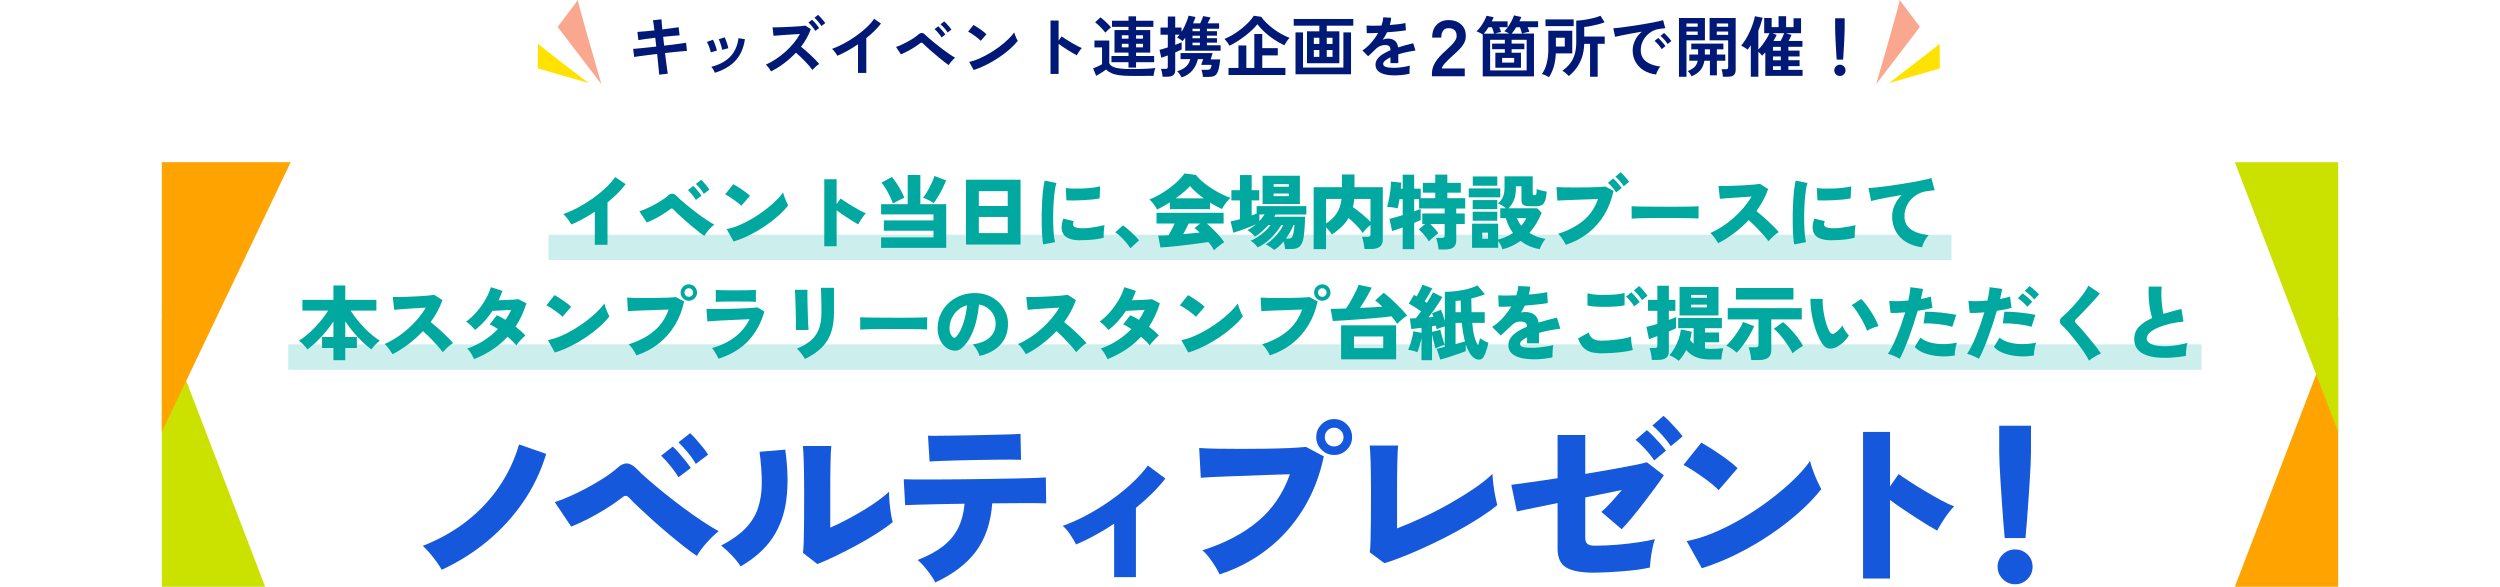 <?xml version="1.0" encoding="UTF-8"?><svg id="uuid-382b2c84-d4f4-400a-93aa-f8d8e48d9996" xmlns="http://www.w3.org/2000/svg" width="980" height="230" viewBox="0 0 980 230"><defs><style>.uuid-7fd4cf8d-ecd9-417a-b6ab-6e6698d9a96c{fill:#ffe200;}.uuid-c1db7ba1-1ec2-406e-95ab-8a092c37887f{fill:none;stroke:#cceeec;stroke-miterlimit:10;stroke-width:10px;}.uuid-c566b3ce-ec47-4fea-8d0d-eb02270e102d{fill:#f9a88f;}.uuid-6dcb4c9e-f551-46c3-86c5-39612662524e{fill:#1658db;}.uuid-4d3d5e6d-4612-4701-82ca-70e82b30a0e6{fill:#ffa300;}.uuid-e9588ca4-470b-4577-92ad-5a8b4b819162{fill:#011976;}.uuid-f39a33e6-f0ff-4f57-a964-7d7653653326{fill:#00a89f;}.uuid-52132492-0c1d-44a8-b357-d2487a470713{fill:#cbe200;}</style></defs><polygon class="uuid-4d3d5e6d-4612-4701-82ca-70e82b30a0e6" points="916.57 230 916.57 124.27 876.06 230 916.57 230"/><polygon class="uuid-52132492-0c1d-44a8-b357-d2487a470713" points="63.43 230 63.43 124.27 103.94 230 63.43 230"/><polygon class="uuid-4d3d5e6d-4612-4701-82ca-70e82b30a0e6" points="63.43 63.57 63.43 169.3 113.94 63.57 63.43 63.57"/><polygon class="uuid-52132492-0c1d-44a8-b357-d2487a470713" points="916.57 63.57 916.57 169.3 876.06 63.57 916.57 63.57"/><path class="uuid-e9588ca4-470b-4577-92ad-5a8b4b819162" d="M258.4,29.26c-.02-.35-.07-.93-.16-1.76-.09-.82-.18-1.79-.29-2.9s-.23-2.26-.36-3.46c-1.2.14-2.38.28-3.54.43-1.16.15-2.21.29-3.16.42-.94.13-1.71.25-2.3.35l-.39-3.17c.57-.05,1.33-.12,2.28-.21.94-.09,2.01-.19,3.18-.32,1.18-.13,2.37-.26,3.59-.38l-.39-3.46c-1.33.16-2.61.32-3.82.48s-2.15.31-2.81.43l-.36-3.2c.69-.04,1.65-.11,2.86-.22,1.21-.11,2.48-.24,3.8-.38-.1-.87-.2-1.64-.3-2.33-.1-.68-.19-1.23-.27-1.65l3.35-.36c.02.4.05.94.1,1.62.05.68.12,1.47.21,2.35,1.33-.17,2.58-.34,3.73-.49,1.15-.16,2.04-.29,2.67-.39l.39,3.2c-.57.02-1.45.08-2.64.2-1.19.11-2.46.24-3.81.38l.39,3.46c1.18-.14,2.32-.28,3.43-.42,1.11-.14,2.11-.27,3.02-.4.9-.13,1.61-.24,2.13-.32l.36,3.17c-.43.04-1.1.1-2,.18-.9.09-1.93.19-3.08.3-1.15.11-2.33.24-3.52.38.14,1.16.28,2.29.42,3.38.14,1.09.27,2.05.39,2.88.12.83.21,1.45.26,1.85l-3.35.36Z"/><path class="uuid-e9588ca4-470b-4577-92ad-5a8b4b819162" d="M278.62,20.55c-.05-.35-.16-.79-.34-1.33-.17-.54-.37-1.07-.58-1.59-.22-.52-.41-.92-.58-1.2l2.37-.86c.17.29.36.71.57,1.25s.4,1.08.58,1.62c.18.54.32,1.01.4,1.39l-2.42.7ZM280.24,28.53c-.14-.36-.35-.78-.62-1.26-.28-.48-.55-.84-.81-1.1,3-.71,5.42-1.98,7.27-3.8s2.99-4.29,3.42-7.41l2.52.42c-.38,2.51-1.1,4.63-2.17,6.34-1.07,1.72-2.41,3.12-4.03,4.2-1.62,1.08-3.48,1.96-5.58,2.61ZM283.07,19.56c-.04-.35-.13-.79-.29-1.34-.16-.55-.33-1.08-.52-1.61-.19-.53-.37-.93-.55-1.21l2.37-.78c.16.31.33.74.53,1.27s.38,1.08.55,1.62.28,1.01.35,1.39l-2.44.65Z"/><path class="uuid-e9588ca4-470b-4577-92ad-5a8b4b819162" d="M302.26,27.99c-.23-.38-.53-.84-.91-1.38s-.76-.96-1.14-1.27c1.3-.57,2.6-1.29,3.9-2.15,1.3-.86,2.54-1.82,3.73-2.87,1.19-1.06,2.27-2.18,3.25-3.37.98-1.19,1.81-2.4,2.48-3.63-.85.05-1.78.11-2.79.17-1.01.06-2.02.13-3.02.2-1,.07-1.9.13-2.7.2s-1.43.11-1.86.14l-.36-3.3c.43,0,1.08,0,1.95-.03.87-.02,1.84-.05,2.91-.09,1.07-.04,2.15-.09,3.22-.16,1.07-.06,2.04-.13,2.9-.19.86-.07,1.49-.14,1.91-.21l2.11,1.35c-.43,1.21-.97,2.4-1.62,3.56-.65,1.16-1.39,2.28-2.22,3.35.61.49,1.25,1.02,1.92,1.61.68.59,1.34,1.2,2,1.82s1.27,1.22,1.82,1.79c.55.57,1.01,1.08,1.38,1.53-.43.28-.89.63-1.37,1.07-.48.43-.91.86-1.29,1.28-.33-.47-.75-1-1.26-1.6-.51-.6-1.07-1.21-1.66-1.82s-1.2-1.21-1.81-1.79c-.61-.58-1.18-1.1-1.72-1.55-1.44,1.53-3,2.92-4.68,4.17-1.68,1.26-3.37,2.31-5.07,3.16ZM319.6,12.13c-.31-.55-.73-1.15-1.26-1.78-.53-.63-1-1.14-1.42-1.52l1.43-1.09c.24.21.55.52.91.92.36.41.72.82,1.07,1.25.35.42.61.79.78,1.08l-1.51,1.14ZM321.99,10.2c-.33-.55-.76-1.14-1.29-1.75-.53-.62-1.01-1.11-1.44-1.5l1.43-1.12c.26.22.57.54.94.94.36.4.72.81,1.07,1.22.35.42.61.77.81,1.07l-1.51,1.14Z"/><path class="uuid-e9588ca4-470b-4577-92ad-5a8b4b819162" d="M336.34,28.61v-11.26c-1.32.9-2.67,1.74-4.04,2.51-1.38.77-2.73,1.44-4.04,2.01-.14-.26-.33-.56-.57-.91-.24-.35-.5-.68-.77-1.01-.27-.33-.53-.59-.79-.78,1.51-.54,3.07-1.24,4.68-2.11,1.61-.87,3.17-1.83,4.67-2.89,1.5-1.06,2.87-2.17,4.12-3.33s2.26-2.31,3.04-3.46l2.7,1.85c-.75.99-1.61,1.96-2.59,2.92-.98.96-2.03,1.89-3.16,2.79v13.65h-3.25Z"/><path class="uuid-e9588ca4-470b-4577-92ad-5a8b4b819162" d="M371.86,25.52c-.45-.29-1.03-.72-1.74-1.29-.71-.56-1.48-1.19-2.3-1.87-.82-.68-1.63-1.37-2.42-2.05-.79-.69-1.5-1.31-2.13-1.88-.63-.57-1.1-1.02-1.42-1.35-.23-.24-.42-.37-.6-.38-.17,0-.39.1-.65.33-.47.36-1.02.75-1.65,1.17s-1.3.82-1.99,1.22c-.69.4-1.37.76-2.03,1.09-.66.33-1.25.6-1.77.8l-1.92-2.91c.59-.19,1.28-.46,2.07-.82s1.6-.76,2.43-1.21,1.62-.92,2.35-1.4c.74-.48,1.35-.94,1.83-1.38.54-.47,1.02-.69,1.46-.68.43.02.92.3,1.46.86.35.35.87.82,1.56,1.42.69.6,1.48,1.25,2.35,1.96.88.71,1.78,1.42,2.72,2.12.94.7,1.83,1.35,2.69,1.94.86.59,1.61,1.06,2.25,1.4-.43.36-.89.82-1.38,1.37-.49.54-.88,1.06-1.17,1.55ZM369.1,14.67c-.33-.55-.76-1.14-1.3-1.76-.54-.62-1.02-1.11-1.46-1.49l1.46-1.12c.24.21.55.52.91.92.36.41.72.82,1.07,1.23.35.42.62.77.81,1.07l-1.48,1.14ZM371.47,12.72c-.33-.54-.77-1.11-1.31-1.71-.55-.61-1.04-1.1-1.47-1.48l1.43-1.14c.26.21.57.51.94.91.36.4.72.81,1.08,1.22.35.42.63.77.82,1.07l-1.48,1.14Z"/><path class="uuid-e9588ca4-470b-4577-92ad-5a8b4b819162" d="M384.47,16c-.23-.24-.54-.53-.95-.86-.41-.33-.86-.68-1.35-1.04-.49-.36-.98-.7-1.44-1-.47-.3-.88-.53-1.22-.69l2.08-2.63c.35.19.75.43,1.22.73.47.29.95.62,1.44.96.49.35.96.69,1.39,1.03.43.34.78.64,1.04.9l-2.21,2.6ZM381.69,27.47l-1.77-3.2c1.23-.26,2.53-.69,3.89-1.29s2.73-1.3,4.1-2.11c1.37-.81,2.67-1.67,3.9-2.6,1.23-.93,2.34-1.87,3.34-2.82s1.81-1.86,2.43-2.73c.07.29.19.66.35,1.09.16.43.34.85.53,1.26.19.41.35.72.49.95-.85,1.09-1.91,2.2-3.19,3.31-1.27,1.12-2.68,2.19-4.22,3.22-1.54,1.03-3.16,1.97-4.84,2.82-1.68.85-3.35,1.54-5.02,2.08Z"/><path class="uuid-e9588ca4-470b-4577-92ad-5a8b4b819162" d="M411.8,29V8.04h3.17v7.88l1.17-1.66c.42.29.97.66,1.65,1.1s1.42.89,2.2,1.35c.78.46,1.53.88,2.26,1.26s1.34.67,1.85.86c-.21.19-.45.46-.71.82-.27.36-.52.72-.74,1.09-.23.37-.41.69-.55.95-.42-.22-.93-.52-1.55-.87-.62-.36-1.27-.75-1.95-1.18-.69-.43-1.34-.86-1.98-1.29s-1.18-.81-1.65-1.16v11.8h-3.17Z"/><path class="uuid-e9588ca4-470b-4577-92ad-5a8b4b819162" d="M443.31,29.75c-1.84,0-3.38-.09-4.61-.27-1.24-.18-2.26-.46-3.07-.83-.81-.37-1.49-.84-2.04-1.39-.31.24-.71.52-1.18.82-.48.3-.96.6-1.44.9-.49.29-.91.55-1.27.75l-1.2-2.94c.29-.1.67-.25,1.12-.44.45-.19.9-.39,1.34-.61s.79-.41,1.05-.58v-6.58h-2.99v-2.7h5.82v8.89c.33.85,1.17,1.44,2.52,1.78,1.35.34,3.34.51,5.95.51,2.22,0,4.12-.03,5.72-.1,1.59-.07,2.89-.17,3.87-.31-.09.19-.18.48-.29.87-.1.39-.19.79-.26,1.2-.07.41-.11.74-.13,1-.49,0-1.12,0-1.9.01-.78,0-1.61.02-2.48.03-.88,0-1.71.01-2.51.01h-2.03ZM433.3,12.78c-.28-.38-.65-.83-1.13-1.35-.48-.52-.98-1.03-1.5-1.52s-.98-.89-1.38-1.18l2.08-1.92c.4.28.87.65,1.4,1.13.54.48,1.05.97,1.55,1.47s.89.94,1.18,1.33c-.17.12-.41.31-.7.57-.29.26-.58.53-.86.81-.28.28-.49.5-.65.68ZM442.37,26.5v-2.11h-6.68v-2.44h6.68v-1.33h-5.49v-8.84h5.49v-1.25h-6.47v-2.39h6.47v-1.74h2.96v1.74h6.79v2.39h-6.79v1.25h5.56v8.84h-5.56v1.33h7.1v2.44h-7.1v2.11h-2.96ZM439.75,15.17h2.63v-1.35h-2.63v1.35ZM439.75,18.55h2.63v-1.38h-2.63v1.38ZM445.34,15.17h2.73v-1.35h-2.73v1.35ZM445.34,18.55h2.73v-1.38h-2.73v1.38Z"/><path class="uuid-e9588ca4-470b-4577-92ad-5a8b4b819162" d="M455.74,30.09c-.02-.28-.06-.62-.13-1.01-.07-.4-.15-.79-.23-1.17-.09-.38-.18-.68-.29-.91h1.72c.35,0,.59-.05.74-.16.15-.1.22-.32.22-.65v-4.47c-.57.23-1.08.42-1.53.57-.45.16-.79.27-1.01.34l-.7-3.09c.4-.09.88-.22,1.44-.39s1.17-.36,1.81-.57v-4.97h-2.86v-2.81h2.86v-4.32h2.91v4.32h2.47v1.66c.45-.69.86-1.43,1.22-2.2.36-.77.68-1.52.95-2.24.27-.72.46-1.35.58-1.88l2.73.52c-.12.36-.26.76-.42,1.18-.16.43-.34.86-.55,1.31h2.81c.21-.43.43-.93.66-1.5.23-.56.4-1.01.51-1.34l2.89.52c-.16.35-.34.73-.56,1.16-.22.43-.42.81-.61,1.16h4.52v2.11h-4.78v.96h3.95v1.77h-3.95v.99h3.95v1.74h-3.95v1.01h5.38v2.16h-13.88v-5.1c-.17.24-.35.48-.53.7-.18.22-.36.43-.53.62-.21-.19-.53-.44-.98-.75-.44-.31-.84-.53-1.18-.65.17-.16.34-.33.49-.52.16-.19.31-.39.47-.6h-1.66v3.98c.55-.21,1.06-.4,1.51-.57s.79-.32,1.01-.44v2.83c-.23.12-.56.28-1.01.48s-.95.42-1.51.66v6.97c0,.9-.26,1.55-.77,1.96-.51.41-1.29.61-2.33.61h-1.85ZM463.22,30.35c-.19-.36-.45-.79-.78-1.26-.33-.48-.66-.86-.99-1.16,1.49-.45,2.64-1.06,3.46-1.83s1.38-1.75,1.69-2.92h-3.82v-2.37h12.58c-.03.12-.11.36-.22.7s-.22.69-.32,1.04c-.1.35-.18.59-.23.73h3.74c-.16,1.46-.34,2.63-.55,3.54s-.48,1.59-.81,2.08-.75.81-1.26.99c-.51.17-1.16.26-1.94.26h-2.21c-.04-.47-.11-.98-.23-1.53-.12-.55-.24-.97-.36-1.25h1.92c.47,0,.83-.04,1.09-.1.26-.07.46-.24.61-.52.15-.28.26-.72.35-1.33h-4.08c.05-.14.13-.35.23-.65s.21-.59.31-.9c.1-.3.18-.53.23-.69h-2.05c-.42,1.7-1.13,3.16-2.13,4.39-1.01,1.23-2.42,2.16-4.24,2.78ZM467.46,12.23h2.91v-.96h-2.91v.96ZM467.46,14.99h2.91v-.99h-2.91v.99ZM467.46,17.74h2.91v-1.01h-2.91v1.01Z"/><path class="uuid-e9588ca4-470b-4577-92ad-5a8b4b819162" d="M481.92,17.92c-.17-.38-.45-.83-.83-1.35-.38-.52-.75-.96-1.09-1.33,1.07-.42,2.19-.97,3.34-1.66,1.15-.69,2.26-1.46,3.31-2.31,1.06-.85,2.01-1.72,2.86-2.6.85-.88,1.51-1.72,1.98-2.5l2.91.42c.59.85,1.31,1.69,2.17,2.51.86.82,1.79,1.6,2.79,2.34,1,.74,2.04,1.4,3.09,1.98,1.06.58,2.08,1.05,3.07,1.42-.38.38-.77.87-1.17,1.46-.4.59-.69,1.08-.88,1.46-1.35-.62-2.69-1.38-4.02-2.26-1.33-.88-2.55-1.84-3.68-2.87-1.13-1.03-2.09-2.08-2.89-3.13-.52.71-1.22,1.47-2.09,2.29-.88.81-1.83,1.62-2.87,2.4-1.04.79-2.08,1.51-3.13,2.17-1.05.66-2.01,1.19-2.87,1.59ZM481.58,29.39v-2.76h3.9v-8.81h3.09v8.81h3.12v-13.31h3.12v5.54h6.08v2.86h-6.08v4.91h9.07v2.76h-22.31Z"/><path class="uuid-e9588ca4-470b-4577-92ad-5a8b4b819162" d="M512.34,24.79v-12.51h4.84v-2.21h-10.04v-2.63h23.35v2.63h-10.4v2.21h4.94v12.51h-12.69ZM507.84,29.1V12.7h2.94v13.78h15.83v-13.78h2.99v16.41h-21.76ZM515.02,17.22h2.16v-2.42h-2.16v2.42ZM515.02,22.29h2.16v-2.68h-2.16v2.68ZM520.09,17.22h2.26v-2.42h-2.26v2.42ZM520.09,22.29h2.26v-2.68h-2.26v2.68Z"/><path class="uuid-e9588ca4-470b-4577-92ad-5a8b4b819162" d="M546.74,29.57c-1.42,0-2.7-.14-3.85-.42s-2.05-.72-2.7-1.34-.99-1.43-.99-2.43c0-.83.25-1.59.75-2.27.5-.68,1.2-1.31,2.08-1.87.88-.56,1.89-1.08,3.02-1.55v-.21c0-.61-.15-1.05-.46-1.34-.3-.29-.69-.45-1.16-.48-.8-.05-1.56.06-2.29.34-.73.28-1.45.78-2.16,1.51-.21.21-.48.47-.81.79s-.66.64-.99.95c-.33.31-.62.57-.86.78l-2.26-2.24c1.21-.8,2.36-1.8,3.43-3.02,1.07-1.21,1.98-2.5,2.73-3.87-.97.04-1.85.07-2.65.09-.8.03-1.4.03-1.79.01l-.1-2.99c.59.05,1.41.08,2.46.08s2.19-.03,3.42-.08c.4-1.14.62-2.22.68-3.22l3.09.16c-.05.92-.23,1.87-.52,2.86,1.28-.1,2.47-.22,3.58-.35,1.1-.13,1.95-.28,2.54-.46l.18,2.89c-.49.09-1.12.18-1.9.27-.78.1-1.64.19-2.59.27s-1.91.17-2.9.23c-.23.48-.48.97-.77,1.47-.29.49-.58.97-.9,1.42.69-.28,1.4-.42,2.11-.42,1.02,0,1.89.27,2.59.81.7.54,1.14,1.42,1.31,2.65.97-.33,1.96-.63,2.98-.9,1.01-.27,2-.51,2.95-.74l.88,2.86c-1.21.17-2.39.39-3.54.64-1.14.25-2.21.53-3.2.84v3.46h-3.07v-2.29c-.87.42-1.56.85-2.08,1.29-.52.44-.78.86-.78,1.26,0,.59.35,1,1.07,1.23.71.23,1.79.35,3.25.35.59,0,1.25-.04,1.99-.12s1.47-.18,2.21-.31c.74-.13,1.38-.27,1.94-.43-.03.22-.06.55-.09.97s-.04.84-.04,1.26,0,.73.03.94c-.85.21-1.8.37-2.86.48-1.06.11-2.05.17-2.96.17Z"/><path class="uuid-e9588ca4-470b-4577-92ad-5a8b4b819162" d="M561.31,29.89v-1.03c0-1.5.42-2.95,1.27-4.37.85-1.41,2.26-3,4.24-4.74.7-.62,1.36-1.25,1.99-1.89.63-.63,1.15-1.26,1.55-1.87.41-.61.62-1.2.64-1.76.02-1.08-.24-1.88-.79-2.4-.55-.52-1.33-.78-2.35-.78s-1.69.32-2.16.97c-.47.65-.71,1.55-.71,2.71h-3.58c0-2.16.6-3.85,1.79-5.05,1.19-1.21,2.75-1.81,4.66-1.81,1.31,0,2.47.25,3.5.75,1.02.5,1.83,1.23,2.42,2.18.59.96.86,2.13.81,3.53-.02.98-.27,1.88-.74,2.71s-1.1,1.64-1.88,2.42c-.78.78-1.66,1.61-2.65,2.48-1.04.94-1.96,1.83-2.75,2.68s-1.27,1.59-1.4,2.21h9.02v3.06h-12.88Z"/><path class="uuid-e9588ca4-470b-4577-92ad-5a8b4b819162" d="M581.23,29.99V13.5c-.17-.12-.42-.26-.73-.43-.31-.16-.62-.32-.92-.47s-.56-.25-.77-.3c.55-.52,1.09-1.13,1.6-1.85.51-.71.97-1.44,1.38-2.2.41-.75.72-1.44.92-2.07l2.81.57c-.19.5-.43,1.04-.73,1.61h6.19v2.31h-3.25c.14.33.27.66.4,1s.23.63.3.87c-.28.04-.68.12-1.21.26-.53.14-.97.26-1.31.36h5.77c-.31-.17-.66-.35-1.04-.52-.38-.17-.69-.29-.94-.37.5-.48,1.01-1.09,1.51-1.82.5-.73.95-1.49,1.35-2.27.4-.79.7-1.5.91-2.15l2.89.65c-.1.26-.22.53-.34.81-.12.28-.26.56-.42.86h7.33v2.31h-4.11c.14.33.27.65.4.97.13.32.23.59.3.82-.23.02-.53.07-.92.17-.39.1-.77.19-1.14.29-.37.1-.66.18-.87.25h4.73v16.8h-20.1ZM581.67,13.19h4c-.09-.31-.21-.7-.36-1.17-.16-.47-.31-.91-.47-1.33h-1.35c-.61.97-1.21,1.8-1.82,2.5ZM584.12,27.6h14.33v-12.01h-5.9v1.51h4.99v2.18h-4.99v1.38h3.67v5.9h-10.04v-5.9h3.72v-1.38h-4.99v-2.18h4.99v-1.51h-5.77v12.01ZM588.82,24.53h4.73v-1.82h-4.73v1.82ZM592.57,13.19h4.03c-.07-.35-.18-.75-.33-1.22-.15-.47-.3-.89-.45-1.27h-1.48c-.3.49-.59.94-.88,1.35-.29.42-.59.8-.88,1.14Z"/><path class="uuid-e9588ca4-470b-4577-92ad-5a8b4b819162" d="M607.2,30.25c-.35-.23-.8-.46-1.36-.72-.56-.25-1.04-.43-1.44-.53.87-1.13,1.51-2.53,1.92-4.21.42-1.68.62-3.44.62-5.28v-7.46h9.39v8.87h-6.45c-.09,1.99-.36,3.75-.82,5.28-.46,1.53-1.08,2.88-1.86,4.06ZM605.83,10.25v-2.65h11.05v2.65h-11.05ZM609.91,18.24h3.48v-3.46h-3.48v3.46ZM623.3,30.09v-12.9h-2.29c-.05,1.99-.36,3.78-.91,5.37s-1.28,2.98-2.17,4.17c-.89,1.2-1.88,2.22-2.98,3.07-.16-.19-.38-.42-.68-.69-.29-.27-.61-.53-.94-.79-.33-.26-.62-.46-.88-.6,1.04-.73,1.97-1.58,2.8-2.56.82-.98,1.47-2.17,1.94-3.57.47-1.4.7-3.11.7-5.12v-8.37c1.06-.05,2.17-.17,3.34-.35,1.17-.18,2.3-.41,3.39-.68,1.09-.27,2.02-.57,2.78-.9l1.61,2.57c-.71.28-1.53.54-2.47.79-.94.25-1.89.47-2.85.65-.96.18-1.85.32-2.67.4v3.74h8.03v2.86h-2.76v12.9h-3.02Z"/><path class="uuid-e9588ca4-470b-4577-92ad-5a8b4b819162" d="M649.19,29.21c-1.8-.21-3.4-.74-4.78-1.59-1.39-.85-2.47-1.95-3.24-3.3-.77-1.35-1.16-2.89-1.16-4.63,0-1.25.3-2.52.9-3.82.6-1.3,1.5-2.45,2.69-3.46-1.39.23-2.77.47-4.15.73-1.38.26-2.63.5-3.74.73-1.12.23-1.98.42-2.59.57l-.7-3.35c.57-.04,1.36-.11,2.38-.23s2.16-.27,3.43-.46,2.59-.38,3.95-.6,2.68-.44,3.95-.66c1.27-.22,2.42-.45,3.43-.66s1.81-.41,2.38-.59l.83,3.17c-.28.02-.61.05-1,.1-.39.05-.83.11-1.31.18-.95.12-1.86.42-2.73.88-.87.47-1.64,1.08-2.33,1.82-.69.75-1.23,1.6-1.62,2.55-.4.95-.6,1.98-.6,3.09,0,1.33.34,2.44,1.01,3.33.68.88,1.6,1.57,2.77,2.07s2.48.83,3.94,1c-.26.26-.51.58-.75.97-.24.39-.45.78-.62,1.17-.17.39-.29.71-.34.97ZM651.38,19.25c-.33-.55-.76-1.14-1.3-1.74-.54-.61-1.03-1.1-1.48-1.48l1.43-1.14c.26.21.57.51.94.91.36.4.72.81,1.08,1.22s.63.76.82,1.04l-1.48,1.2ZM653.72,17.27c-.33-.54-.77-1.11-1.31-1.72-.55-.61-1.04-1.09-1.5-1.46l1.4-1.17c.26.21.58.51.95.91.37.4.74.8,1.1,1.21.36.41.64.76.83,1.05l-1.48,1.17Z"/><path class="uuid-e9588ca4-470b-4577-92ad-5a8b4b819162" d="M658.16,30.09V7.06h10.17v8.74h-7.23v14.3h-2.94ZM661.1,10.49h4.39v-1.3h-4.39v1.3ZM661.1,13.66h4.39v-1.3h-4.39v1.3ZM663.1,29.91c-.17-.35-.39-.71-.66-1.09-.27-.38-.55-.69-.85-.94,1.2-.52,2.1-1.07,2.7-1.65.61-.58,1-1.39,1.2-2.43h-3.28v-2.42h3.43v-2.03h-2.65v-2.26h12.58v2.26h-2.55v2.03h3.3v2.42h-3.3v5.72h-2.73v-5.72h-2.16c-.28,1.61-.85,2.9-1.7,3.85s-1.97,1.71-3.34,2.26ZM668.3,21.38h2v-2.03h-2v2.03ZM675.38,30.07c-.04-.43-.1-.94-.18-1.52-.09-.58-.21-1.05-.36-1.42h1.74c.35,0,.58-.06.69-.18.11-.12.17-.34.17-.65v-10.5h-7.28V7.06h10.22v20.36c0,.9-.24,1.57-.71,2-.48.43-1.25.65-2.33.65h-1.95ZM672.98,10.49h4.45v-1.3h-4.45v1.3ZM672.98,13.66h4.45v-1.3h-4.45v1.3Z"/><path class="uuid-e9588ca4-470b-4577-92ad-5a8b4b819162" d="M686.32,30.09v-12.32c-.42.62-.83,1.2-1.25,1.72-.33-.29-.73-.58-1.21-.87-.48-.29-.91-.54-1.31-.77.62-.71,1.23-1.56,1.82-2.54s1.13-2.01,1.61-3.09c.48-1.08.9-2.14,1.23-3.16.34-1.02.58-1.92.71-2.7l3.04.6c-.23.87-.48,1.73-.77,2.59-.29.86-.59,1.7-.92,2.53v7.33c.57-.55,1.13-1.2,1.68-1.94.55-.74,1.06-1.5,1.53-2.28s.86-1.51,1.16-2.18h-2.08v-5.96h2.94v3.59h2.7v-4.29h2.96v4.29h2.91v-3.48h2.94v5.85h-5.95l2.21.7c-.12.33-.29.7-.49,1.12s-.42.82-.65,1.22h5.43v2.31h-5.51v1.48h4.39v2.29h-4.39v1.48h4.39v2.31h-4.39v1.48h5.56v2.34h-14.61v-9.21c-.23.24-.44.47-.65.69s-.41.42-.6.61c-.14-.19-.35-.43-.62-.73s-.56-.55-.86-.78v9.75h-2.96ZM695.21,16.05h2.78c.26-.48.52-1,.78-1.56.26-.55.47-1.05.62-1.48h-4.58l1.64.68c-.16.36-.34.75-.56,1.14-.22.4-.45.8-.69,1.22ZM695.01,19.85h3.07v-1.48h-3.07v1.48ZM695.01,23.62h3.07v-1.48h-3.07v1.48ZM695.01,27.42h3.07v-1.48h-3.07v1.48Z"/><path class="uuid-e9588ca4-470b-4577-92ad-5a8b4b819162" d="M721.24,29.78c-.61,0-1.13-.22-1.56-.65-.43-.43-.65-.95-.65-1.56s.22-1.13.65-1.56c.43-.43.95-.65,1.56-.65s1.13.22,1.56.65c.43.43.65.95.65,1.56s-.22,1.13-.65,1.56c-.43.43-.95.65-1.56.65ZM719.97,23.36c-.04-.54-.08-1.24-.13-2.12-.05-.88-.11-1.82-.17-2.83s-.11-2.01-.16-2.99c-.04-.98-.08-1.85-.1-2.6s-.04-1.29-.04-1.62v-4.03h3.74v4.03c0,.33-.01.87-.04,1.62s-.06,1.62-.1,2.6c-.04.98-.1,1.98-.16,2.99-.06,1.01-.12,1.96-.17,2.83-.05.88-.1,1.58-.13,2.12h-2.55Z"/><path class="uuid-c566b3ce-ec47-4fea-8d0d-eb02270e102d" d="M744.69,0c0,1.32-9.24,33-9.24,33l17.16-22.44-7.92-10.56Z"/><path class="uuid-7fd4cf8d-ecd9-417a-b6ab-6e6698d9a96c" d="M760.34,17.1c-.58.78-19.91,15.49-19.91,15.49l19.98-5.78-.07-9.72Z"/><path class="uuid-c566b3ce-ec47-4fea-8d0d-eb02270e102d" d="M226.52,0c0,1.32,9.24,33,9.24,33l-17.16-22.44,7.92-10.56Z"/><path class="uuid-7fd4cf8d-ecd9-417a-b6ab-6e6698d9a96c" d="M210.87,17.1c.58.78,19.91,15.49,19.91,15.49l-19.98-5.78.07-9.72Z"/><line class="uuid-c1db7ba1-1ec2-406e-95ab-8a092c37887f" x1="215" y1="97" x2="765" y2="97"/><line class="uuid-c1db7ba1-1ec2-406e-95ab-8a092c37887f" x1="113" y1="140" x2="863" y2="140"/><path class="uuid-f39a33e6-f0ff-4f57-a964-7d7653653326" d="M233.17,95.98v-12.99c-3.07,2.03-6.13,3.7-9.18,5.02-.21-.38-.5-.84-.86-1.36-.36-.52-.75-1.03-1.17-1.54-.42-.5-.82-.9-1.2-1.2,1.92-.66,3.87-1.52,5.86-2.58,1.98-1.06,3.9-2.24,5.74-3.55,1.85-1.31,3.52-2.68,5.04-4.11,1.51-1.43,2.76-2.85,3.74-4.26l4.1,2.79c-.92,1.24-1.98,2.46-3.2,3.66-1.22,1.21-2.52,2.37-3.9,3.5v16.61h-4.96Z"/><path class="uuid-f39a33e6-f0ff-4f57-a964-7d7653653326" d="M276.08,92.46c-.6-.38-1.34-.92-2.22-1.62s-1.82-1.45-2.8-2.27c-.98-.82-1.94-1.65-2.88-2.5-.94-.84-1.78-1.62-2.53-2.32-.75-.7-1.3-1.26-1.66-1.66-.21-.24-.42-.36-.61-.38-.19-.02-.42.07-.67.29-.79.62-1.73,1.27-2.82,1.95-1.09.68-2.19,1.31-3.31,1.89-1.12.58-2.13,1.04-3.02,1.38l-2.94-4.38c.75-.23,1.63-.58,2.66-1.02,1.02-.45,2.07-.96,3.14-1.54,1.07-.58,2.07-1.17,3.02-1.78.95-.61,1.73-1.19,2.35-1.74.64-.6,1.24-.88,1.79-.85.55.03,1.16.39,1.82,1.07.45.47,1.1,1.08,1.95,1.82.85.75,1.82,1.56,2.91,2.43,1.09.88,2.21,1.74,3.38,2.61,1.16.87,2.3,1.66,3.41,2.4s2.09,1.34,2.94,1.81c-.73.58-1.44,1.26-2.14,2.05-.7.79-1.29,1.58-1.76,2.37ZM272.78,78.38c-.38-.66-.88-1.36-1.47-2.08s-1.14-1.32-1.63-1.79l2.08-1.63c.3.26.66.62,1.07,1.1s.83.97,1.23,1.47c.41.5.71.92.93,1.26l-2.21,1.66ZM275.89,75.98c-.38-.68-.88-1.38-1.47-2.1s-1.14-1.31-1.63-1.78l2.08-1.63c.3.26.66.62,1.07,1.09.42.47.83.96,1.23,1.46s.71.93.93,1.3l-2.21,1.66Z"/><path class="uuid-f39a33e6-f0ff-4f57-a964-7d7653653326" d="M290.58,80.69c-.3-.32-.7-.69-1.22-1.1-.51-.42-1.08-.84-1.7-1.28s-1.23-.85-1.82-1.23c-.6-.38-1.12-.68-1.57-.9l3.2-4c.62.34,1.34.78,2.16,1.31.82.53,1.63,1.09,2.42,1.66.79.58,1.43,1.11,1.92,1.6l-3.39,3.94ZM287.57,94.67l-2.72-4.86c1.51-.28,3.12-.77,4.83-1.49,1.71-.71,3.42-1.58,5.14-2.59,1.72-1.01,3.36-2.11,4.93-3.3s2.98-2.37,4.22-3.57c1.25-1.19,2.25-2.34,2.99-3.42.11.47.28,1.03.51,1.68.23.65.49,1.28.77,1.89.28.61.52,1.1.74,1.49-1.07,1.37-2.38,2.75-3.95,4.14-1.57,1.4-3.3,2.74-5.2,4.02-1.9,1.28-3.89,2.44-5.97,3.47-2.08,1.04-4.18,1.88-6.29,2.54Z"/><path class="uuid-f39a33e6-f0ff-4f57-a964-7d7653653326" d="M323.12,96.53v-26.27h4.83v9.76l1.54-2.21c.51.36,1.2.83,2.06,1.39.86.56,1.79,1.14,2.78,1.73.99.59,1.94,1.13,2.85,1.62s1.66.84,2.26,1.06c-.34.32-.71.75-1.1,1.28-.4.53-.76,1.08-1.1,1.63-.34.55-.62,1.03-.83,1.44-.47-.26-1.06-.6-1.78-1.04-.72-.44-1.47-.92-2.27-1.44-.8-.52-1.58-1.04-2.35-1.57-.77-.52-1.45-1.01-2.05-1.46v14.08h-4.83Z"/><path class="uuid-f39a33e6-f0ff-4f57-a964-7d7653653326" d="M345.39,97.17v-4.1h20.54v-2.62h-19.46v-4.06h19.46v-2.34h-20.54v-4h10.43v-11.46h4.96v11.46h10.14v17.12h-25.54ZM350.03,79.82c-.26-.79-.63-1.7-1.12-2.72s-1.03-2.04-1.62-3.04c-.59-1-1.17-1.83-1.74-2.5l4.1-2.18c.62.75,1.23,1.58,1.84,2.51s1.18,1.88,1.71,2.86.97,1.91,1.31,2.78c-.38.15-.85.36-1.41.62-.56.27-1.1.55-1.65.85-.54.3-1.02.57-1.42.8ZM366,79.63c-.34-.26-.76-.52-1.26-.8-.5-.28-1.01-.53-1.52-.77s-.98-.4-1.41-.51c.43-.51.86-1.13,1.31-1.86.45-.72.88-1.49,1.3-2.29.42-.8.79-1.58,1.12-2.35.33-.77.58-1.45.75-2.05l4.61,1.73c-.41,1-.89,2.06-1.44,3.17-.56,1.11-1.14,2.17-1.74,3.17-.61,1-1.18,1.86-1.71,2.56Z"/><path class="uuid-f39a33e6-f0ff-4f57-a964-7d7653653326" d="M378.67,95.86v-25.41h21.38v25.41h-21.38ZM383.7,80.75h11.33v-5.82h-11.33v5.82ZM383.7,91.38h11.33v-6.34h-11.33v6.34Z"/><path class="uuid-f39a33e6-f0ff-4f57-a964-7d7653653326" d="M408.91,95.79c-.15-.92-.27-2.03-.37-3.34-.1-1.31-.16-2.74-.19-4.29-.03-1.55-.03-3.14,0-4.77.03-1.63.1-3.23.19-4.8.1-1.57.22-3.02.38-4.35.16-1.33.36-2.48.59-3.44l4.61.96c-.26.77-.47,1.77-.64,3.01-.17,1.24-.31,2.6-.42,4.08-.11,1.48-.18,3.01-.21,4.58-.03,1.57-.03,3.09.02,4.56.04,1.47.12,2.81.24,4.02.12,1.21.27,2.17.46,2.9l-4.67.9ZM423.47,94.19c-2.15,0-3.85-.34-5.09-1.02-1.24-.68-1.96-1.74-2.18-3.17-.17-1.19.03-2.62.61-4.29l4.1.99c-.26.62-.34,1.12-.26,1.5.21.85,1.45,1.28,3.71,1.28.94,0,1.93-.06,2.96-.19,1.03-.13,2.04-.29,3.02-.48.98-.19,1.86-.38,2.62-.58-.06.41-.13.91-.19,1.5-.06.6-.11,1.21-.13,1.82-.02.62-.02,1.16,0,1.63-.94.26-1.96.46-3.07.61-1.11.15-2.2.25-3.26.3-1.07.05-2.02.08-2.85.08ZM418.03,78.54l-.22-4.83c.83.13,1.85.2,3.06.22,1.21.02,2.46,0,3.76-.05,1.3-.05,2.54-.15,3.71-.3,1.17-.15,2.14-.33,2.91-.54l-.19,4.74c-.85.17-1.86.32-3.01.43s-2.34.21-3.57.27c-1.23.06-2.41.1-3.54.11-1.13.01-2.1,0-2.91-.05Z"/><path class="uuid-f39a33e6-f0ff-4f57-a964-7d7653653326" d="M443.09,97.33c-.45-.72-1-1.48-1.65-2.26-.65-.78-1.34-1.53-2.08-2.24-.74-.71-1.46-1.31-2.16-1.78l2.98-2.69c.49.32,1.03.72,1.62,1.21.59.49,1.18,1.02,1.79,1.58.61.57,1.17,1.12,1.68,1.65.51.53.93,1,1.25,1.41l-3.42,3.1Z"/><path class="uuid-f39a33e6-f0ff-4f57-a964-7d7653653326" d="M453.58,82.13c-.3-.62-.73-1.3-1.3-2.05-.57-.75-1.14-1.38-1.71-1.89,1.3-.49,2.65-1.14,4.03-1.94,1.39-.8,2.71-1.67,3.98-2.62,1.27-.95,2.41-1.92,3.41-2.9,1-.98,1.78-1.9,2.34-2.75l4.48.61c.7.92,1.6,1.83,2.69,2.74,1.09.91,2.27,1.77,3.54,2.58,1.27.81,2.54,1.53,3.81,2.16,1.27.63,2.45,1.14,3.54,1.52-.43.34-.86.77-1.31,1.3-.45.52-.85,1.06-1.22,1.6-.36.54-.65,1.03-.86,1.46-1.43-.66-2.99-1.5-4.67-2.53v2.56h-15.74v-2.66c-1.83,1.17-3.5,2.11-4.99,2.82ZM475.92,98.13c-.23-.47-.54-.99-.93-1.55-.38-.56-.82-1.14-1.31-1.71-1,.15-2.17.32-3.49.5s-2.71.36-4.16.54-2.88.35-4.29.5c-1.41.15-2.71.28-3.9.38-1.19.11-2.18.18-2.94.22l-.9-4.67c.43.02,1,.02,1.71-.02.71-.03,1.51-.07,2.38-.11.4-.66.82-1.4,1.23-2.21.42-.81.79-1.6,1.14-2.37h-7.1v-4.22h26.3v4.22h-6.56c.79.66,1.63,1.43,2.51,2.32s1.71,1.77,2.48,2.66c.77.89,1.36,1.66,1.79,2.32-.36.24-.81.54-1.33.93-.52.38-1.02.78-1.5,1.18-.48.4-.86.77-1.14,1.09ZM460.88,77.74h10.98c-1.05-.75-2.04-1.54-2.98-2.37-.94-.83-1.74-1.65-2.4-2.46-.62.75-1.42,1.54-2.42,2.37-.99.83-2.05,1.65-3.18,2.46ZM463.82,91.79c1.13-.11,2.25-.21,3.36-.32,1.11-.11,2.14-.21,3.1-.32-.38-.36-.75-.69-1.09-.98-.34-.29-.65-.53-.93-.72l2.18-1.82h-4.48c-.3.66-.63,1.35-1.01,2.06-.37.72-.75,1.41-1.14,2.1Z"/><path class="uuid-f39a33e6-f0ff-4f57-a964-7d7653653326" d="M499.47,97.97c-.19-.19-.49-.43-.9-.72-.41-.29-.83-.57-1.28-.85-.45-.28-.83-.47-1.15-.58.64-.34,1.3-.8,1.97-1.38.67-.58,1.33-1.23,1.97-1.95.64-.72,1.22-1.46,1.74-2.19.52-.74.93-1.43,1.23-2.1h-.77c-.66,1.15-1.49,2.3-2.5,3.46-1,1.15-2.09,2.2-3.26,3.14-1.17.94-2.35,1.66-3.52,2.18-.17-.28-.42-.59-.75-.94-.33-.35-.68-.68-1.04-.99-.36-.31-.68-.54-.96-.69.83-.3,1.74-.78,2.74-1.44.99-.66,1.95-1.41,2.86-2.24.92-.83,1.66-1.65,2.24-2.46h-.9c-.81.92-1.68,1.78-2.59,2.59-.92.81-1.81,1.46-2.69,1.95-.28-.43-.71-.88-1.3-1.38-.59-.49-1.13-.88-1.62-1.15,1.13-.58,2.24-1.34,3.33-2.3-.81.38-1.76.79-2.85,1.22-1.09.43-2.16.82-3.22,1.18-1.06.36-1.98.66-2.77.9l-1.09-4.45c.55-.11,1.14-.23,1.76-.37s1.26-.3,1.92-.5v-7.36h-3.36v-4h3.36v-5.92h4.58v5.92h2.98v4h-2.98v5.92c.36-.13.71-.26,1.04-.38.33-.13.63-.26.91-.38v-2.91h19.49v3.29h-12.1c-.13.28-.29.57-.48.86h12.06c0,.64-.02,1.41-.05,2.3-.03.9-.09,1.82-.16,2.79-.08.96-.18,1.87-.3,2.72-.13.85-.3,1.56-.51,2.11-.41,1.05-.95,1.76-1.63,2.16-.68.39-1.65.59-2.91.59h-2.24c-.04-.43-.11-.91-.21-1.46-.1-.54-.23-1.05-.4-1.52-.58.72-1.18,1.37-1.81,1.94-.63.57-1.26,1.03-1.9,1.39ZM493.68,86.64c.79-.81,1.46-1.66,2.02-2.56h-2.02v2.56ZM494.93,79.98v-11.1h14.62v11.1h-14.62ZM499.25,73.2h5.98v-1.03h-5.98v1.03ZM499.25,76.88h5.98v-1.02h-5.98v1.02ZM504.08,93.52h.96c.45,0,.79-.06,1.04-.18.25-.12.44-.37.59-.75.13-.28.25-.67.35-1.18.11-.51.2-1.06.27-1.63.07-.58.12-1.1.14-1.57h-.38c-.34.88-.77,1.77-1.28,2.67-.51.91-1.08,1.79-1.7,2.64Z"/><path class="uuid-f39a33e6-f0ff-4f57-a964-7d7653653326" d="M514.96,97.65v-24.26h11.1v-4.99h4.9v4.99h11.1v20.42c0,1.34-.39,2.31-1.17,2.91-.78.6-1.96.9-3.54.9h-2.46c-.04-.45-.11-.98-.21-1.58-.1-.61-.21-1.21-.35-1.79-.14-.59-.29-1.06-.46-1.42h2.08c.45,0,.77-.06.98-.19.2-.13.3-.42.3-.86v-3.58c-.55.43-1.12.93-1.7,1.5-.58.58-1.01,1.13-1.31,1.66-.7-1.05-1.56-2.08-2.56-3.1-1-1.02-2.01-1.96-3.01-2.82-.73,1.26-1.64,2.41-2.74,3.46s-2.37,2.07-3.82,3.07c-.21-.41-.53-.87-.96-1.39-.43-.52-.86-.99-1.31-1.39v8.48h-4.86ZM519.82,87.6c1.69-1.07,3.05-2.36,4.1-3.89,1.04-1.53,1.71-3.44,1.98-5.74h-6.08v9.63ZM537.23,86.96v-8.99h-6.37c-.04.58-.11,1.14-.21,1.68-.1.54-.2,1.06-.3,1.55,1.13.79,2.32,1.7,3.57,2.72,1.25,1.02,2.35,2.04,3.31,3.04Z"/><path class="uuid-f39a33e6-f0ff-4f57-a964-7d7653653326" d="M563.92,97.78c-.04-.43-.11-.92-.21-1.49-.1-.57-.21-1.12-.34-1.68-.13-.55-.27-1-.42-1.34h2.14c.43,0,.74-.06.93-.19.19-.13.29-.39.29-.8v-4.48h-5.66c.58.55,1.17,1.17,1.79,1.86.62.68,1.08,1.27,1.38,1.76-.3.19-.7.5-1.2.91-.5.42-.99.83-1.46,1.25s-.82.76-1.06,1.04c-.24-.45-.58-.96-1.04-1.55-.46-.59-.94-1.16-1.46-1.73-.51-.56-.98-1.04-1.41-1.42l2.46-2.11h-1.12v-4.13h8.77v-1.95h-10.02v-3.68h-1.92v4.77c.55-.19,1.05-.37,1.49-.53.44-.16.79-.28,1.07-.37v4.35c-.32.15-.7.32-1.14.5-.44.18-.91.38-1.42.59v10.3h-4.51v-8.51c-.85.32-1.64.6-2.37.85-.73.25-1.32.43-1.79.56l-1.02-4.77c.58-.13,1.33-.33,2.26-.59.93-.27,1.9-.56,2.93-.88v-6.27h-1.25c-.13.72-.25,1.41-.37,2.05-.12.64-.24,1.17-.37,1.6-.49-.15-1.15-.28-1.97-.4-.82-.12-1.54-.19-2.16-.21.28-.9.53-1.93.75-3.1s.41-2.36.56-3.57c.15-1.21.22-2.29.22-3.25l4.03.42c-.02.26-.05.59-.08,1.01-.03.42-.07.87-.11,1.36h.74v-5.5h4.51v5.5h2.56v3.74h5.7v-2.18h-4.86v-3.84h4.86v-3.23h4.74v3.23h5.28v3.84h-5.28v2.18h7.01v4.03h-3.52v1.95h3.33v4.13h-3.33v6.4c0,1.26-.37,2.17-1.1,2.74-.74.57-1.85.85-3.34.85h-2.5Z"/><path class="uuid-f39a33e6-f0ff-4f57-a964-7d7653653326" d="M575.76,77.36v-3.52h12.35v3.52h-12.35ZM588.95,97.71c-.15-.53-.37-1.09-.67-1.66s-.63-1.1-.99-1.57v2.66h-10.24v-9.47h10.24v6.24c2.15-.58,4.08-1.44,5.79-2.59-.64-.88-1.19-1.8-1.65-2.78-.46-.98-.84-1.98-1.14-3.01h-2.18v-3.9h2.21c-.45-.36-.93-.71-1.46-1.04-.52-.33-1.07-.59-1.65-.78.62-.6,1.11-1.18,1.49-1.76.37-.58.65-1.23.82-1.95.17-.72.26-1.62.26-2.69v-4.29h11.04v6.59c0,.34.04.56.13.64.08.09.3.13.64.13.32,0,.53-.14.64-.42.11-.28.15-.93.13-1.95.3.11.68.23,1.14.37.46.14.94.26,1.46.37.51.11.97.19,1.38.26-.13,1.56-.35,2.75-.66,3.57-.31.82-.75,1.39-1.31,1.7-.57.31-1.3.46-2.19.46h-2.24c-1.32,0-2.24-.16-2.75-.48-.51-.32-.77-.92-.77-1.79v-5.57h-2.18v.77c0,1.62-.21,3.06-.64,4.3s-1.16,2.44-2.21,3.57h11.17l1.76,1.76c-.6,1.49-1.29,2.9-2.08,4.22-.79,1.32-1.7,2.55-2.72,3.68.9.58,1.88,1.07,2.94,1.47,1.07.41,2.19.69,3.36.87-.47.53-.91,1.19-1.33,1.97-.42.78-.73,1.47-.94,2.06-1.49-.26-2.86-.67-4.1-1.23-1.24-.56-2.36-1.24-3.36-2.03-1.05.75-2.16,1.4-3.34,1.97-1.18.57-2.45,1.02-3.79,1.36ZM577.3,81.97v-3.55h9.63v3.55h-9.63ZM577.3,86.54v-3.55h9.63v3.55h-9.63ZM577.33,72.82v-3.65h9.6v3.65h-9.6ZM581.04,93.58h2.27v-2.37h-2.27v2.37ZM596.34,88.46c.43-.47.8-.95,1.12-1.44.32-.49.6-.99.83-1.5h-3.65c.4,1.09.97,2.07,1.7,2.94Z"/><path class="uuid-f39a33e6-f0ff-4f57-a964-7d7653653326" d="M613.81,95.95c-.17-.36-.42-.82-.75-1.36-.33-.54-.69-1.08-1.09-1.62-.4-.53-.79-.97-1.2-1.31,3.99-1.28,7.3-3.01,9.92-5.2,2.62-2.19,4.53-5,5.73-8.43-1.05.02-2.2.05-3.47.1-1.27.04-2.56.09-3.86.14-1.3.05-2.54.1-3.71.14-1.17.04-2.19.09-3.06.13-.86.04-1.48.07-1.84.1l-.32-5.31c.83.06,1.9.11,3.2.13,1.3.02,2.7.03,4.21.03s3,0,4.5-.03,2.88-.06,4.16-.11c1.28-.05,2.31-.12,3.1-.21l3.17,1.66c-.73,3.5-1.95,6.65-3.66,9.46-1.72,2.81-3.85,5.2-6.38,7.17-2.54,1.97-5.42,3.48-8.64,4.53ZM633.55,75.44c-.41-.66-.92-1.34-1.54-2.05-.62-.7-1.18-1.28-1.7-1.73l2.05-1.7c.3.23.66.58,1.09,1.04.43.46.85.93,1.26,1.42s.74.91.98,1.25l-2.14,1.76ZM636.5,73.01c-.41-.66-.92-1.34-1.55-2.05-.63-.71-1.2-1.28-1.71-1.73l2.05-1.7c.3.23.66.59,1.09,1.05.43.47.85.95,1.26,1.44.42.49.74.91.98,1.25l-2.11,1.73Z"/><path class="uuid-f39a33e6-f0ff-4f57-a964-7d7653653326" d="M639.6,85.71c.02-.38.03-.88.02-1.5-.01-.62-.02-1.24-.02-1.86s-.01-1.12-.03-1.5c.3.02.95.05,1.95.08s2.23.05,3.68.06c1.45.01,3.02.02,4.72.03,1.7.01,3.4.02,5.1.02s3.31,0,4.82-.02,2.79-.03,3.86-.06c1.07-.03,1.79-.07,2.18-.11-.02.34-.04.83-.05,1.46-.01.63-.01,1.25,0,1.87.01.62.02,1.11.02,1.47-.49-.02-1.25-.05-2.27-.08-1.02-.03-2.23-.06-3.62-.08s-2.87-.03-4.45-.03h-4.77c-1.6,0-3.13,0-4.59.03-1.46.02-2.76.05-3.89.08-1.13.03-2.02.08-2.66.14Z"/><path class="uuid-f39a33e6-f0ff-4f57-a964-7d7653653326" d="M673.55,95.34c-.38-.62-.84-1.31-1.38-2.08-.53-.77-1.11-1.41-1.73-1.92,1.58-.68,3.15-1.53,4.7-2.54,1.56-1.01,3.04-2.15,4.46-3.41,1.42-1.26,2.73-2.59,3.92-4s2.22-2.85,3.07-4.32c-1.09.06-2.25.13-3.49.21-1.24.08-2.44.16-3.62.24-1.17.08-2.23.17-3.17.24-.94.08-1.64.13-2.11.18l-.54-5.02c.55.02,1.38.02,2.48,0,1.1-.02,2.32-.06,3.66-.11,1.34-.05,2.69-.12,4.03-.19,1.34-.07,2.56-.16,3.65-.26,1.09-.1,1.9-.2,2.43-.3l3.2,2.08c-.53,1.51-1.19,2.99-1.97,4.43-.78,1.44-1.66,2.83-2.64,4.18.77.6,1.57,1.26,2.4,1.98s1.65,1.47,2.46,2.22c.81.76,1.56,1.48,2.24,2.18.68.69,1.24,1.31,1.66,1.84-.73.47-1.42,1.01-2.1,1.63-.67.62-1.32,1.27-1.94,1.95-.55-.79-1.27-1.68-2.16-2.67-.89-.99-1.82-1.98-2.8-2.98-.98-.99-1.91-1.86-2.78-2.61-1.77,1.88-3.69,3.59-5.74,5.13-2.06,1.55-4.13,2.85-6.22,3.92Z"/><path class="uuid-f39a33e6-f0ff-4f57-a964-7d7653653326" d="M703.31,95.79c-.15-.92-.27-2.03-.37-3.34-.1-1.31-.16-2.74-.19-4.29-.03-1.55-.03-3.14,0-4.77.03-1.63.1-3.23.19-4.8.1-1.57.22-3.02.38-4.35.16-1.33.36-2.48.59-3.44l4.61.96c-.26.77-.47,1.77-.64,3.01-.17,1.24-.31,2.6-.42,4.08-.11,1.48-.18,3.01-.21,4.58-.03,1.57-.03,3.09.02,4.56.04,1.47.12,2.81.24,4.02.12,1.21.27,2.17.46,2.9l-4.67.9ZM717.87,94.19c-2.15,0-3.85-.34-5.09-1.02-1.24-.68-1.96-1.74-2.18-3.17-.17-1.19.03-2.62.61-4.29l4.1.99c-.26.62-.34,1.12-.26,1.5.21.85,1.45,1.28,3.71,1.28.94,0,1.93-.06,2.96-.19,1.03-.13,2.04-.29,3.02-.48.98-.19,1.86-.38,2.62-.58-.06.41-.13.91-.19,1.5-.06.6-.11,1.21-.13,1.82-.02.62-.02,1.16,0,1.63-.94.26-1.96.46-3.07.61-1.11.15-2.2.25-3.26.3-1.07.05-2.02.08-2.85.08ZM712.43,78.54l-.22-4.83c.83.13,1.85.2,3.06.22,1.21.02,2.46,0,3.76-.05,1.3-.05,2.54-.15,3.71-.3,1.17-.15,2.14-.33,2.91-.54l-.19,4.74c-.85.17-1.86.32-3.01.43s-2.34.21-3.57.27c-1.23.06-2.41.1-3.54.11-1.13.01-2.1,0-2.91-.05Z"/><path class="uuid-f39a33e6-f0ff-4f57-a964-7d7653653326" d="M753.46,96.94c-2.33-.28-4.37-.94-6.14-2-1.77-1.06-3.15-2.45-4.13-4.18-.98-1.73-1.47-3.71-1.47-5.95,0-1.49.32-2.96.98-4.4.65-1.44,1.57-2.77,2.77-3.98-1.64.28-3.25.56-4.82.85-1.57.29-2.98.56-4.22.82-1.25.26-2.24.49-2.96.7l-1.02-5.09c.68-.02,1.66-.1,2.94-.22,1.28-.13,2.73-.3,4.35-.53,1.62-.22,3.3-.47,5.02-.74,1.73-.27,3.4-.54,5.02-.83,1.62-.29,3.07-.57,4.35-.85,1.28-.28,2.27-.52,2.98-.74l1.28,4.77c-.36.02-.81.07-1.33.14-.52.07-1.1.15-1.74.24-1.09.13-2.16.45-3.2.98-1.05.52-1.99,1.22-2.83,2.08s-1.51,1.87-2,3.01-.74,2.41-.74,3.79c0,1.58.4,2.87,1.22,3.87.81,1,1.93,1.78,3.36,2.34,1.43.56,3.06.94,4.9,1.15-.38.41-.76.91-1.14,1.5-.37.6-.69,1.19-.94,1.78-.26.59-.42,1.08-.48,1.49Z"/><path class="uuid-f39a33e6-f0ff-4f57-a964-7d7653653326" d="M130.7,141.19v-4.77h-4.45v-4.32h4.45v-6.08c-.92,1.39-1.94,2.75-3.07,4.1s-2.3,2.6-3.5,3.78c-1.21,1.17-2.42,2.2-3.63,3.07-.43-.62-.94-1.24-1.54-1.86-.6-.62-1.19-1.13-1.79-1.54.94-.58,1.93-1.29,2.98-2.16,1.04-.86,2.08-1.83,3.12-2.9,1.03-1.07,2.01-2.18,2.93-3.33.92-1.15,1.73-2.29,2.43-3.42h-10.08v-4.22h12.16v-5.63h4.64v5.63h12.19v4.22h-10.08c.7,1.13,1.51,2.27,2.43,3.42.92,1.15,1.89,2.26,2.93,3.33,1.03,1.07,2.07,2.03,3.12,2.9,1.04.87,2.04,1.58,2.98,2.16-.6.41-1.2.92-1.79,1.54-.6.62-1.11,1.24-1.54,1.86-1.19-.88-2.41-1.9-3.63-3.09-1.23-1.18-2.4-2.45-3.52-3.79-1.12-1.34-2.15-2.71-3.09-4.1v6.11h4.54v4.32h-4.54v4.77h-4.64Z"/><path class="uuid-f39a33e6-f0ff-4f57-a964-7d7653653326" d="M153.87,138.85c-.38-.62-.84-1.31-1.38-2.08-.53-.77-1.11-1.41-1.73-1.92,1.58-.68,3.15-1.53,4.7-2.54,1.56-1.01,3.04-2.15,4.46-3.41,1.42-1.26,2.73-2.59,3.92-4s2.22-2.85,3.07-4.32c-1.09.06-2.25.13-3.49.21s-2.44.15-3.62.24c-1.17.08-2.23.17-3.17.24-.94.07-1.64.13-2.11.18l-.54-5.02c.55.02,1.38.02,2.48,0,1.1-.02,2.32-.06,3.66-.11,1.34-.05,2.69-.12,4.03-.19,1.34-.07,2.56-.16,3.65-.26,1.09-.1,1.9-.2,2.43-.3l3.2,2.08c-.53,1.52-1.19,2.99-1.97,4.43-.78,1.44-1.66,2.83-2.64,4.18.77.6,1.57,1.26,2.4,1.98.83.73,1.65,1.47,2.46,2.22.81.76,1.56,1.48,2.24,2.18.68.69,1.24,1.31,1.66,1.84-.73.47-1.42,1.01-2.1,1.63-.67.62-1.32,1.27-1.94,1.95-.55-.79-1.27-1.68-2.16-2.67-.89-.99-1.82-1.98-2.8-2.98-.98-.99-1.91-1.86-2.78-2.61-1.77,1.88-3.69,3.59-5.74,5.14-2.06,1.55-4.13,2.85-6.22,3.92Z"/><path class="uuid-f39a33e6-f0ff-4f57-a964-7d7653653326" d="M185.84,140.8c-.36-.81-.78-1.6-1.26-2.37-.48-.77-.96-1.37-1.42-1.79,2.26-.77,4.42-1.81,6.46-3.12,2.05-1.31,3.9-2.82,5.57-4.53-.56-.36-1.1-.7-1.65-1.02s-1.07-.59-1.58-.8l2.78-3.58c.51.21,1.06.48,1.65.78.59.31,1.18.64,1.78,1.01.43-.62.83-1.26,1.2-1.92.37-.66.71-1.32,1.01-1.98-.88.04-1.78.09-2.7.14-.93.05-1.8.1-2.61.14-.81.04-1.48.08-2.02.1-.92,1.37-1.94,2.69-3.07,3.97-1.13,1.28-2.39,2.45-3.78,3.52-.47-.58-1.03-1.18-1.68-1.82-.65-.64-1.25-1.12-1.81-1.44,1.49-1.09,2.89-2.38,4.18-3.89s2.42-3.09,3.38-4.75c.96-1.66,1.67-3.29,2.14-4.87l4.54,1.44c-.21.6-.45,1.21-.7,1.82-.26.62-.53,1.24-.83,1.86.92-.04,1.89-.08,2.91-.11,1.02-.03,1.98-.08,2.86-.13s1.57-.11,2.06-.18l3.1,1.63c-1.07,3.43-2.49,6.49-4.26,9.15.79.6,1.52,1.2,2.19,1.79s1.23,1.16,1.68,1.7c-.38.28-.8.65-1.25,1.1-.45.46-.88.93-1.3,1.42s-.75.94-1.01,1.34c-.43-.53-.93-1.09-1.52-1.66-.59-.58-1.22-1.16-1.9-1.76-1.75,1.9-3.73,3.58-5.94,5.04s-4.61,2.71-7.22,3.76Z"/><path class="uuid-f39a33e6-f0ff-4f57-a964-7d7653653326" d="M220.5,124.19c-.3-.32-.7-.69-1.22-1.1-.51-.42-1.08-.84-1.7-1.28-.62-.44-1.23-.85-1.82-1.23-.6-.38-1.12-.68-1.57-.9l3.2-4c.62.34,1.34.78,2.16,1.31.82.53,1.63,1.09,2.42,1.66.79.58,1.43,1.11,1.92,1.6l-3.39,3.94ZM217.49,138.18l-2.72-4.86c1.51-.28,3.12-.77,4.83-1.49,1.71-.71,3.42-1.58,5.14-2.59,1.72-1.01,3.36-2.11,4.93-3.29,1.57-1.18,2.98-2.37,4.22-3.57s2.25-2.34,2.99-3.42c.11.47.28,1.03.51,1.68.23.65.49,1.28.77,1.89.28.61.52,1.1.74,1.49-1.07,1.37-2.38,2.75-3.95,4.14-1.57,1.4-3.3,2.74-5.2,4.02-1.9,1.28-3.89,2.44-5.97,3.47-2.08,1.04-4.18,1.88-6.29,2.54Z"/><path class="uuid-f39a33e6-f0ff-4f57-a964-7d7653653326" d="M249.49,139.3c-.17-.38-.42-.85-.75-1.39-.33-.54-.7-1.08-1.1-1.62-.41-.53-.81-.97-1.22-1.31,4.01-1.28,7.32-3.01,9.94-5.2,2.61-2.19,4.53-5,5.74-8.43-1.05.02-2.2.06-3.47.11-1.27.05-2.55.1-3.86.14s-2.54.08-3.71.13c-1.17.04-2.19.09-3.06.13-.86.04-1.49.08-1.87.13l-.29-5.34c.83.06,1.89.11,3.18.13,1.29.02,2.69.03,4.19.03s3.01,0,4.51-.03c1.5-.02,2.89-.06,4.16-.11,1.27-.05,2.3-.12,3.09-.21l3.2,1.7c-.73,3.48-1.95,6.62-3.68,9.42-1.73,2.81-3.86,5.2-6.4,7.18-2.54,1.98-5.41,3.5-8.61,4.54ZM270,117.89c-.88,0-1.63-.31-2.26-.94-.63-.63-.94-1.38-.94-2.26s.31-1.66.94-2.29c.63-.63,1.38-.94,2.26-.94s1.66.31,2.29.94c.63.63.94,1.39.94,2.29s-.32,1.63-.94,2.26c-.63.63-1.39.94-2.29.94ZM270,116.35c.47,0,.87-.16,1.2-.48.33-.32.5-.71.5-1.18s-.17-.87-.5-1.2c-.33-.33-.73-.5-1.2-.5s-.86.17-1.18.5c-.32.33-.48.73-.48,1.2s.16.86.48,1.18c.32.32.71.48,1.18.48Z"/><path class="uuid-f39a33e6-f0ff-4f57-a964-7d7653653326" d="M281.65,140.64c-.17-.38-.39-.83-.66-1.34-.27-.51-.56-1.02-.88-1.54-.32-.51-.65-.95-.99-1.31,3.54-1,6.54-2.46,9.01-4.38,2.46-1.92,4.37-4.23,5.71-6.94-1.15.04-2.41.1-3.78.16-1.37.06-2.74.13-4.11.19s-2.67.13-3.87.19c-1.21.06-2.23.13-3.09.19-.85.06-1.42.12-1.7.16l-.35-4.93c.62.02,1.43.04,2.45.05,1.01.01,2.15,0,3.42-.02,1.27-.02,2.59-.05,3.95-.08,1.37-.03,2.69-.07,3.98-.13,1.29-.05,2.48-.11,3.57-.18,1.09-.06,1.97-.14,2.66-.22l2.66,1.6c-1.24,4.44-3.3,8.22-6.18,11.36-2.88,3.14-6.82,5.53-11.81,7.17ZM280.59,118.37v-4.74c.64.09,1.63.14,2.98.16,1.34.02,3.02.03,5.02.03s3.58-.02,4.91-.06c1.33-.04,2.27-.08,2.8-.13v4.74c-.56-.09-1.46-.14-2.7-.16s-2.92-.03-5.01-.03c-1.11,0-2.21,0-3.3.02-1.09.01-2.05.03-2.9.05-.84.02-1.45.06-1.81.13Z"/><path class="uuid-f39a33e6-f0ff-4f57-a964-7d7653653326" d="M311.99,129.38c.02-.26.03-.78.03-1.57s-.01-1.74-.03-2.85c-.02-1.11-.05-2.27-.08-3.47-.03-1.21-.06-2.36-.1-3.47-.03-1.11-.07-2.06-.11-2.87-.04-.8-.08-1.32-.1-1.55h4.93c-.02.3-.03.84-.03,1.63s.01,1.71.03,2.77c.02,1.06.05,2.17.08,3.33.03,1.16.06,2.28.1,3.36.03,1.08.07,2.03.11,2.85.04.82.08,1.41.13,1.78l-4.96.06ZM315.51,140.71c-.19-.38-.46-.82-.8-1.31s-.71-.98-1.12-1.47c-.41-.49-.81-.91-1.22-1.25,2.2-.9,4-1.95,5.42-3.15,1.42-1.21,2.47-2.69,3.17-4.46.69-1.77,1.04-3.92,1.04-6.46v-1.76c0-.62,0-1.31-.02-2.08-.01-.77-.03-1.54-.05-2.32-.02-.78-.04-1.49-.06-2.13-.02-.64-.05-1.14-.1-1.5h5.15v9.79c0,3.07-.41,5.73-1.22,7.97-.81,2.24-2.06,4.18-3.74,5.81-1.69,1.63-3.84,3.08-6.46,4.34Z"/><path class="uuid-f39a33e6-f0ff-4f57-a964-7d7653653326" d="M337.2,129.22c.02-.38.03-.88.02-1.5-.01-.62-.02-1.24-.02-1.86s-.01-1.12-.03-1.5c.3.02.95.05,1.95.08,1,.03,2.23.05,3.68.06,1.45.01,3.02.02,4.72.03,1.7.01,3.4.02,5.1.02s3.31,0,4.82-.02,2.79-.03,3.86-.06c1.07-.03,1.79-.07,2.18-.11-.02.34-.04.83-.05,1.46-.01.63-.01,1.25,0,1.87.01.62.02,1.11.02,1.47-.49-.02-1.25-.05-2.27-.08-1.02-.03-2.23-.06-3.62-.08-1.39-.02-2.87-.03-4.45-.03h-4.77c-1.6,0-3.13.01-4.59.03-1.46.02-2.76.05-3.89.08-1.13.03-2.02.08-2.66.14Z"/><path class="uuid-f39a33e6-f0ff-4f57-a964-7d7653653326" d="M383.98,139.52c-.09-.43-.27-.92-.56-1.49s-.62-1.12-.99-1.68-.75-.99-1.14-1.31c3.01-.47,5.24-1.39,6.69-2.75,1.45-1.37,2.22-3.01,2.3-4.93.08-1.45-.17-2.74-.77-3.87-.6-1.13-1.4-2.05-2.42-2.77-1.01-.71-2.12-1.17-3.31-1.36-.17,1.9-.49,3.86-.94,5.87-.46,2.02-1.09,3.93-1.9,5.73-.81,1.8-1.81,3.34-3.01,4.62-1,1.09-1.95,1.7-2.85,1.84-.9.14-1.85,0-2.85-.4-.98-.41-1.83-1.05-2.56-1.94-.73-.88-1.27-1.93-1.65-3.14-.37-1.21-.53-2.48-.46-3.82.11-2,.58-3.84,1.42-5.5s1.97-3.09,3.38-4.27c1.41-1.18,3.02-2.08,4.85-2.69,1.82-.61,3.77-.86,5.84-.75,1.73.08,3.34.46,4.83,1.14s2.8,1.58,3.92,2.74c1.12,1.15,1.98,2.49,2.58,4,.6,1.51.84,3.16.74,4.93-.15,3.09-1.22,5.65-3.2,7.66s-4.63,3.4-7.94,4.14ZM374.67,132.13c.73-.68,1.39-1.68,2-2.99s1.12-2.79,1.55-4.45c.43-1.65.71-3.33.86-5.04-1.32.38-2.49,1-3.5,1.84-1.01.84-1.81,1.85-2.38,3.02-.58,1.17-.91,2.46-.99,3.87-.04.83.05,1.56.27,2.18.22.62.55,1.13.98,1.54.4.41.81.42,1.22.03Z"/><path class="uuid-f39a33e6-f0ff-4f57-a964-7d7653653326" d="M402.19,138.85c-.38-.62-.84-1.31-1.38-2.08-.53-.77-1.11-1.41-1.73-1.92,1.58-.68,3.15-1.53,4.7-2.54,1.56-1.01,3.04-2.15,4.46-3.41,1.42-1.26,2.73-2.59,3.92-4s2.22-2.85,3.07-4.32c-1.09.06-2.25.13-3.49.21s-2.44.15-3.62.24c-1.17.08-2.23.17-3.17.24-.94.07-1.64.13-2.11.18l-.54-5.02c.55.02,1.38.02,2.48,0,1.1-.02,2.32-.06,3.66-.11,1.34-.05,2.69-.12,4.03-.19,1.34-.07,2.56-.16,3.65-.26,1.09-.1,1.9-.2,2.43-.3l3.2,2.08c-.53,1.52-1.19,2.99-1.97,4.43-.78,1.44-1.66,2.83-2.64,4.18.77.6,1.57,1.26,2.4,1.98.83.73,1.65,1.47,2.46,2.22.81.76,1.56,1.48,2.24,2.18.68.69,1.24,1.31,1.66,1.84-.73.47-1.42,1.01-2.1,1.63-.67.62-1.32,1.27-1.94,1.95-.55-.79-1.27-1.68-2.16-2.67-.89-.99-1.82-1.98-2.8-2.98-.98-.99-1.91-1.86-2.78-2.61-1.77,1.88-3.69,3.59-5.74,5.14-2.06,1.55-4.13,2.85-6.22,3.92Z"/><path class="uuid-f39a33e6-f0ff-4f57-a964-7d7653653326" d="M434.16,140.8c-.36-.81-.78-1.6-1.26-2.37-.48-.77-.96-1.37-1.42-1.79,2.26-.77,4.42-1.81,6.46-3.12,2.05-1.31,3.9-2.82,5.57-4.53-.56-.36-1.1-.7-1.65-1.02s-1.07-.59-1.58-.8l2.78-3.58c.51.21,1.06.48,1.65.78.59.31,1.18.64,1.78,1.01.43-.62.83-1.26,1.2-1.92.37-.66.71-1.32,1.01-1.98-.88.04-1.78.09-2.7.14-.93.05-1.8.1-2.61.14-.81.04-1.48.08-2.02.1-.92,1.37-1.94,2.69-3.07,3.97-1.13,1.28-2.39,2.45-3.78,3.52-.47-.58-1.03-1.18-1.68-1.82-.65-.64-1.25-1.12-1.81-1.44,1.49-1.09,2.89-2.38,4.18-3.89s2.42-3.09,3.38-4.75c.96-1.66,1.67-3.29,2.14-4.87l4.54,1.44c-.21.6-.45,1.21-.7,1.82-.26.62-.53,1.24-.83,1.86.92-.04,1.89-.08,2.91-.11,1.02-.03,1.98-.08,2.86-.13s1.57-.11,2.06-.18l3.1,1.63c-1.07,3.43-2.49,6.49-4.26,9.15.79.6,1.52,1.2,2.19,1.79s1.23,1.16,1.68,1.7c-.38.28-.8.65-1.25,1.1-.45.46-.88.93-1.3,1.42s-.75.94-1.01,1.34c-.43-.53-.93-1.09-1.52-1.66-.59-.58-1.22-1.16-1.9-1.76-1.75,1.9-3.73,3.58-5.94,5.04s-4.61,2.71-7.22,3.76Z"/><path class="uuid-f39a33e6-f0ff-4f57-a964-7d7653653326" d="M468.82,124.19c-.3-.32-.7-.69-1.22-1.1-.51-.42-1.08-.84-1.7-1.28-.62-.44-1.23-.85-1.82-1.23-.6-.38-1.12-.68-1.57-.9l3.2-4c.62.34,1.34.78,2.16,1.31.82.53,1.63,1.09,2.42,1.66.79.58,1.43,1.11,1.92,1.6l-3.39,3.94ZM465.81,138.18l-2.72-4.86c1.51-.28,3.12-.77,4.83-1.49,1.71-.71,3.42-1.58,5.14-2.59,1.72-1.01,3.36-2.11,4.93-3.29,1.57-1.18,2.98-2.37,4.22-3.57s2.25-2.34,2.99-3.42c.11.47.28,1.03.51,1.68.23.65.49,1.28.77,1.89.28.61.52,1.1.74,1.49-1.07,1.37-2.38,2.75-3.95,4.14-1.57,1.4-3.3,2.74-5.2,4.02-1.9,1.28-3.89,2.44-5.97,3.47-2.08,1.04-4.18,1.88-6.29,2.54Z"/><path class="uuid-f39a33e6-f0ff-4f57-a964-7d7653653326" d="M497.81,139.3c-.17-.38-.42-.85-.75-1.39-.33-.54-.7-1.08-1.1-1.62-.41-.53-.81-.97-1.22-1.31,4.01-1.28,7.32-3.01,9.94-5.2,2.61-2.19,4.53-5,5.74-8.43-1.05.02-2.2.06-3.47.11-1.27.05-2.55.1-3.86.14s-2.54.08-3.71.13c-1.17.04-2.19.09-3.06.13-.86.04-1.49.08-1.87.13l-.29-5.34c.83.06,1.89.11,3.18.13,1.29.02,2.69.03,4.19.03s3.01,0,4.51-.03c1.5-.02,2.89-.06,4.16-.11,1.27-.05,2.3-.12,3.09-.21l3.2,1.7c-.73,3.48-1.95,6.62-3.68,9.42-1.73,2.81-3.86,5.2-6.4,7.18-2.54,1.98-5.41,3.5-8.61,4.54ZM518.32,117.89c-.88,0-1.63-.31-2.26-.94-.63-.63-.94-1.38-.94-2.26s.31-1.66.94-2.29c.63-.63,1.38-.94,2.26-.94s1.66.31,2.29.94c.63.63.94,1.39.94,2.29s-.32,1.63-.94,2.26c-.63.63-1.39.94-2.29.94ZM518.32,116.35c.47,0,.87-.16,1.2-.48.33-.32.5-.71.5-1.18s-.17-.87-.5-1.2c-.33-.33-.73-.5-1.2-.5s-.86.17-1.18.5c-.32.33-.48.73-.48,1.2s.16.86.48,1.18c.32.32.71.48,1.18.48Z"/><path class="uuid-f39a33e6-f0ff-4f57-a964-7d7653653326" d="M547.7,126.95c-.28-.45-.61-.92-.99-1.41-.38-.49-.8-1-1.25-1.54-1.05.15-2.33.3-3.86.45-1.53.15-3.17.29-4.93.43-1.76.14-3.53.27-5.3.4-1.77.13-3.43.24-4.98.34s-2.85.17-3.92.21l-.86-4.74c.75,0,1.64-.02,2.67-.05,1.03-.03,2.16-.07,3.38-.11.43-.62.88-1.33,1.36-2.13.48-.8.95-1.64,1.42-2.51.47-.88.89-1.71,1.26-2.51.37-.8.66-1.51.85-2.13l5.18,1.09c-.3.66-.71,1.46-1.23,2.4-.52.94-1.08,1.9-1.66,2.88-.59.98-1.16,1.88-1.71,2.69,1.58-.06,3.12-.14,4.64-.22,1.51-.08,2.89-.17,4.13-.26-.47-.45-.94-.88-1.41-1.3-.47-.42-.94-.79-1.41-1.14l3.33-3.04c.73.56,1.51,1.21,2.35,1.95.84.75,1.69,1.54,2.54,2.37.85.83,1.65,1.65,2.4,2.45.75.8,1.39,1.53,1.92,2.19-.45.26-.92.58-1.42.98-.5.39-.97.79-1.41,1.2-.44.41-.81.76-1.1,1.06ZM525.71,140.87v-13.34h21.57v13.34h-21.57ZM530.77,136.48h11.46v-4.58h-11.46v4.58Z"/><path class="uuid-f39a33e6-f0ff-4f57-a964-7d7653653326" d="M557.23,141.19v-8.61c-.21,1-.47,2.02-.77,3.04-.3,1.02-.59,1.85-.86,2.46-.53-.24-1.14-.44-1.82-.61-.68-.17-1.29-.29-1.82-.35.3-.58.59-1.29.86-2.13.28-.84.53-1.72.75-2.64.22-.92.38-1.75.46-2.5l3.2.61v-1.95c-.75.09-1.46.17-2.14.26-.68.08-1.3.16-1.86.22l-.54-4.13c.66,0,1.42-.03,2.27-.1.32-.36.66-.77,1.02-1.23s.73-.96,1.09-1.49c-.7-.51-1.5-1.04-2.38-1.6s-1.7-1.04-2.45-1.44l2.05-3.42c.17.08.34.18.51.29.17.11.35.21.54.32.28-.47.56-.99.86-1.57s.58-1.14.83-1.68c.26-.54.45-1,.58-1.36l3.87,1.47c-.47.83-.97,1.71-1.5,2.62-.53.92-1.03,1.74-1.5,2.46.32.21.61.41.86.58.51-.81.98-1.57,1.39-2.29.42-.71.75-1.32,1.01-1.81l3.68,1.82c-.38.68-.88,1.48-1.47,2.4-.6.92-1.24,1.86-1.92,2.82-.68.96-1.35,1.88-2.02,2.75.34-.02.67-.05.99-.08.32-.03.62-.06.9-.08-.09-.3-.18-.57-.27-.8-.1-.23-.19-.46-.27-.67l3.49-1.34c.23.49.5,1.15.78,1.97.29.82.54,1.62.75,2.38v-11.39c1.47,0,3-.1,4.59-.3,1.59-.2,3.1-.5,4.54-.88,1.44-.38,2.66-.83,3.66-1.34l2.91,3.46c-.83.34-1.71.65-2.62.93-.92.28-1.82.52-2.72.74.02.98.04,1.92.06,2.82.02.9.04,1.75.06,2.56h5.15v4.19h-4.9c.17,2.07.45,3.82.83,5.26.38,1.44.87,2.63,1.47,3.57.17-.55.33-1.09.46-1.6.14-.51.23-.93.27-1.25.26.19.59.41.99.66s.82.47,1.25.69c.43.21.79.37,1.09.48-.11.53-.26,1.13-.45,1.79s-.4,1.3-.62,1.9c-.22.61-.45,1.14-.69,1.58-.41.81-.97,1.25-1.7,1.31-.73.06-1.43-.14-2.11-.61-.7-.49-1.33-1.19-1.87-2.1-.54-.91-1.03-1.98-1.46-3.22v2.62c-.55.21-1.26.48-2.13.78-.86.31-1.78.63-2.74.96-.96.33-1.89.63-2.8.9-.91.27-1.68.49-2.32.66l-1.38-4.22c.3-.06.73-.16,1.28-.29.55-.13,1.17-.29,1.86-.48v-8.03c-.47.15-1,.32-1.6.53-.6.2-1.12.42-1.57.66-.04-.21-.09-.45-.14-.7-.05-.26-.12-.52-.21-.8-.21.04-.45.09-.7.13-.26.04-.51.08-.77.13v2.21l3.26-.83c.11.47.26,1.08.46,1.84.2.76.42,1.51.66,2.26.23.75.43,1.34.58,1.79-.58.15-1.18.35-1.82.61-.64.26-1.24.53-1.79.83-.09-.36-.21-.85-.38-1.47-.17-.62-.34-1.29-.51-2-.17-.71-.32-1.38-.45-2v10.08h-4.16ZM570.58,122.37h2.14c-.02-.75-.05-1.5-.08-2.26-.03-.76-.05-1.53-.05-2.32-.41.04-.77.08-1.1.11-.33.03-.64.05-.91.05v4.42ZM570.58,134.88c.75-.21,1.44-.41,2.1-.59s1.18-.33,1.58-.43c-.53-2.09-.95-4.52-1.25-7.3h-2.43v8.32Z"/><path class="uuid-f39a33e6-f0ff-4f57-a964-7d7653653326" d="M601.17,140.83c-1.88,0-3.56-.18-5.04-.54-1.48-.36-2.66-.95-3.54-1.76-.88-.81-1.31-1.89-1.31-3.23,0-1.07.31-2.04.93-2.91s1.48-1.67,2.58-2.38c1.1-.71,2.36-1.37,3.79-1.97v-.16c0-.55-.18-.98-.53-1.28-.35-.3-.78-.47-1.3-.51-.92-.11-1.72-.02-2.42.26-.69.28-1.48.85-2.35,1.73-.26.24-.62.58-1.09,1.02s-.94.9-1.42,1.34c-.48.45-.87.81-1.17,1.09l-3.39-3.39c1.43-.88,2.79-2.02,4.1-3.44,1.3-1.42,2.44-2.94,3.42-4.56-2.26.11-3.9.14-4.93.1l-.19-4.48c.75.06,1.75.1,3.02.1s2.63-.03,4.08-.1c.43-1.26.68-2.47.77-3.65l4.67.26c-.04.51-.11,1.02-.19,1.54-.09.51-.2,1.02-.35,1.54,1.51-.11,2.92-.25,4.21-.42,1.29-.17,2.28-.35,2.96-.54l.26,4.32c-.6.11-1.38.22-2.34.34-.96.12-2.01.23-3.15.34-1.14.11-2.32.21-3.54.32-.21.47-.45.93-.7,1.38-.26.45-.52.89-.8,1.31.58-.13,1.15-.19,1.73-.19,1.26,0,2.37.3,3.34.91.97.61,1.59,1.68,1.87,3.21,1.15-.36,2.33-.7,3.54-1.01,1.21-.31,2.42-.61,3.63-.91l1.34,4.35c-1.54.17-3.01.4-4.43.69-1.42.29-2.74.6-3.95.94v4.1h-4.67v-2.37c-.85.43-1.53.86-2.02,1.29-.49.44-.74.85-.74,1.23,0,.66.38,1.09,1.15,1.3.77.2,2.06.3,3.87.3.75,0,1.62-.05,2.61-.16.99-.11,1.97-.24,2.94-.4.97-.16,1.79-.34,2.45-.53-.06.38-.12.89-.18,1.52-.05.63-.09,1.25-.11,1.86-.02.61-.02,1.09,0,1.46-1.02.23-2.22.42-3.6.56s-2.65.21-3.82.21Z"/><path class="uuid-f39a33e6-f0ff-4f57-a964-7d7653653326" d="M627.76,138.5c-1.47,0-2.79-.16-3.97-.46s-2.19-.88-3.06-1.73c-.86-.84-1.57-2.05-2.13-3.63l4.16-2.37c.26,1.05.78,1.85,1.57,2.4s1.93.83,3.42.83c1.32,0,2.72-.07,4.19-.21s2.87-.33,4.19-.56c1.32-.24,2.41-.5,3.26-.8-.02.45,0,1.01.06,1.68s.15,1.33.27,1.98c.12.65.24,1.17.37,1.55-.88.28-2,.51-3.36.7-1.37.19-2.83.34-4.38.45-1.56.11-3.09.16-4.61.16ZM622.29,119.75v-4.8c.64.21,1.45.37,2.43.48.98.11,2.04.17,3.18.19,1.14.02,2.28,0,3.41-.05,1.13-.05,2.18-.14,3.15-.27.97-.13,1.76-.29,2.38-.48v4.83c-.53.15-1.29.28-2.26.38-.97.11-2.04.18-3.2.22-1.16.04-2.34.05-3.52.03s-2.27-.07-3.25-.16c-.98-.08-1.76-.21-2.34-.38ZM640.59,120.1c-.41-.68-.91-1.38-1.52-2.1-.61-.71-1.16-1.3-1.65-1.74l2.08-1.66c.28.26.63.62,1.06,1.09.43.47.84.96,1.25,1.46.41.5.73.92.96,1.26l-2.18,1.7ZM643.66,117.63c-.41-.68-.91-1.38-1.52-2.08-.61-.7-1.16-1.29-1.65-1.76l2.08-1.66c.28.26.63.62,1.06,1.09.43.47.84.96,1.25,1.46.4.5.72.92.96,1.26l-2.18,1.7Z"/><path class="uuid-f39a33e6-f0ff-4f57-a964-7d7653653326" d="M647.54,141.09c-.02-.41-.08-.91-.18-1.5-.1-.6-.21-1.19-.34-1.78-.13-.59-.27-1.05-.42-1.39h1.92c.43,0,.73-.06.9-.18.17-.12.26-.38.26-.78v-3.71c-.73.28-1.38.52-1.97.74-.59.21-1.02.36-1.3.45l-1.02-4.8c.49-.11,1.11-.26,1.87-.46.76-.2,1.56-.44,2.42-.72v-5.12h-3.68v-4.29h3.68v-5.54h4.51v5.54h2.56v4.29h-2.56v3.58c.68-.23,1.27-.45,1.78-.66.5-.2.86-.37,1.07-.5v4.38c-.21.13-.58.3-1.09.53-.51.22-1.1.48-1.76.75v7.71c0,1.24-.36,2.12-1.07,2.66-.71.53-1.79.8-3.22.8h-2.37ZM658.07,141.44c-.47-.41-1.04-.81-1.71-1.22-.67-.41-1.32-.72-1.94-.96.66-.68,1.31-1.58,1.95-2.71.64-1.12,1.19-2.33,1.65-3.63.46-1.3.75-2.56.88-3.78l4.26.9c-.06.53-.15,1.07-.26,1.6-.11.53-.23,1.07-.38,1.6.38.55.84,1.06,1.38,1.5v-6.08h-6.05v-4.03h17.12v4.03h-6.62v1.66h5.54v3.84h-5.54v2.46c.3.04.61.08.94.11.33.03.67.05,1.01.05,1.13,0,2.14-.03,3.04-.08.9-.05,1.63-.12,2.21-.21-.19.58-.36,1.28-.5,2.1-.14.82-.23,1.59-.27,2.32h-4.48c-2.13,0-3.95-.3-5.44-.9-1.49-.6-2.77-1.54-3.84-2.82-.41.81-.86,1.58-1.36,2.3-.5.72-1.03,1.36-1.58,1.92ZM658.39,123.65v-11.17h15.26v11.17h-15.26ZM662.9,116.71h6.24v-1.09h-6.24v1.09ZM662.9,120.51h6.24v-1.09h-6.24v1.09Z"/><path class="uuid-f39a33e6-f0ff-4f57-a964-7d7653653326" d="M680.78,138.24c-.55-.53-1.23-1.07-2.02-1.6-.79-.53-1.49-.91-2.11-1.12.49-.43,1.06-1.01,1.71-1.76.65-.75,1.3-1.57,1.94-2.46s1.23-1.79,1.76-2.67c.53-.88.94-1.69,1.22-2.42l4.35,1.66c-.47,1.13-1.09,2.35-1.86,3.65-.77,1.3-1.59,2.55-2.46,3.74-.88,1.19-1.72,2.19-2.53,2.97ZM686.48,141.15c-.02-.47-.09-1.02-.19-1.65-.11-.63-.23-1.25-.38-1.86-.15-.61-.31-1.1-.48-1.49h2.59c.47,0,.81-.06,1.01-.19.2-.13.3-.43.3-.9v-9.86h-12.06v-4.42h29.02v4.42h-11.94v11.97c0,1.41-.41,2.42-1.22,3.04-.81.62-2.04.93-3.68.93h-2.98ZM680.47,117.41v-4.51h22.56v4.51h-22.56ZM702.67,138.47c-.34-.72-.81-1.54-1.39-2.45-.59-.91-1.23-1.82-1.92-2.75-.69-.93-1.39-1.78-2.1-2.56s-1.35-1.39-1.95-1.84l3.62-2.59c.66.51,1.38,1.15,2.14,1.92.77.77,1.52,1.59,2.27,2.46.75.88,1.42,1.74,2.02,2.61.6.86,1.07,1.64,1.41,2.32-.38.21-.83.49-1.34.82-.51.33-1.01.68-1.5,1.04-.49.36-.91.7-1.25,1.02Z"/><path class="uuid-f39a33e6-f0ff-4f57-a964-7d7653653326" d="M720.34,135.84c-1.24.66-2.36.92-3.36.78s-1.87-.73-2.59-1.78c-.7-1.03-1.35-2.25-1.94-3.68-.59-1.43-1.09-2.95-1.52-4.58-.43-1.62-.75-3.25-.96-4.88-.21-1.63-.31-3.15-.29-4.56l4.83.03c-.06.98-.03,2.08.1,3.31.13,1.23.32,2.46.59,3.7.27,1.24.58,2.38.94,3.42.36,1.04.74,1.89,1.12,2.53.55.81,1.22.97,1.98.48.49-.32,1.01-.76,1.57-1.31.55-.55,1.03-1.12,1.44-1.7.13.38.34.83.62,1.34s.61,1,.96,1.47c.35.47.67.85.94,1.15-.66.98-1.37,1.82-2.11,2.53-.75.7-1.53,1.28-2.34,1.73ZM731.89,129.67c-.21-.64-.55-1.43-1.01-2.38-.46-.95-.99-1.93-1.58-2.94-.6-1.01-1.2-1.95-1.79-2.8-.6-.85-1.15-1.49-1.66-1.92l3.74-2.43c.58.53,1.21,1.25,1.9,2.16.69.91,1.37,1.88,2.03,2.93.66,1.04,1.25,2.06,1.76,3.06.51.99.87,1.84,1.09,2.54-.81.15-1.62.39-2.43.74-.81.34-1.49.69-2.05,1.06Z"/><path class="uuid-f39a33e6-f0ff-4f57-a964-7d7653653326" d="M744.69,140.64c-.38-.23-.85-.49-1.41-.75-.56-.27-1.11-.51-1.68-.72-.57-.21-1.08-.37-1.55-.48.55-.77,1.13-1.75,1.73-2.94.6-1.19,1.19-2.53,1.79-4,.6-1.47,1.17-3,1.73-4.59.55-1.59,1.07-3.16,1.54-4.72-1.17.11-2.27.18-3.28.22-1.01.04-1.84.03-2.48-.03l-.51-4.7c.85.11,1.95.15,3.28.13,1.33-.02,2.74-.11,4.21-.26.23-1.04.42-2.01.56-2.9.14-.88.22-1.66.24-2.32l4.96.67c-.09.55-.2,1.16-.35,1.82-.15.66-.31,1.37-.48,2.11,1.56-.26,2.86-.55,3.9-.9l.61,4.38c-.64.21-1.47.42-2.48.62-1.01.2-2.11.39-3.28.56-.49,1.71-1.03,3.45-1.62,5.23-.59,1.78-1.19,3.51-1.81,5.2s-1.24,3.25-1.86,4.69c-.62,1.44-1.21,2.66-1.76,3.66ZM766.29,139.33c-1.73.3-3.41.42-5.04.37-1.63-.05-3.15-.24-4.54-.56s-2.62-.75-3.68-1.3-1.87-1.17-2.45-1.87l2.24-3.62c.79.72,1.89,1.31,3.31,1.76,1.42.45,3.07.7,4.94.77,1.88.06,3.89-.12,6.05-.54-.17.45-.33.98-.46,1.58-.14.61-.24,1.22-.3,1.82s-.09,1.14-.06,1.58ZM765.3,128.13c-.68-.23-1.49-.44-2.43-.62-.94-.18-1.93-.33-2.98-.45-1.05-.12-2.07-.2-3.07-.26-1-.05-1.92-.06-2.75-.02l.61-4.58c.79-.02,1.72,0,2.8.05,1.08.05,2.19.14,3.34.27,1.15.13,2.26.27,3.31.42,1.06.15,1.97.31,2.74.48l-1.57,4.7Z"/><path class="uuid-f39a33e6-f0ff-4f57-a964-7d7653653326" d="M775.73,140.64c-.38-.23-.85-.49-1.41-.75-.56-.27-1.11-.51-1.68-.72-.57-.21-1.08-.37-1.55-.48.55-.77,1.13-1.75,1.73-2.94.6-1.19,1.19-2.53,1.79-4,.6-1.47,1.17-3,1.73-4.59.55-1.59,1.07-3.16,1.54-4.72-1.17.11-2.27.18-3.28.22-1.01.04-1.84.03-2.48-.03l-.51-4.7c.85.11,1.95.15,3.28.13,1.33-.02,2.74-.11,4.21-.26.23-1.04.42-2.01.56-2.9.14-.88.22-1.66.24-2.32l4.96.67c-.09.55-.2,1.16-.35,1.82-.15.66-.31,1.37-.48,2.11,1.56-.26,2.86-.55,3.9-.9l.61,4.38c-.64.21-1.47.42-2.48.62-1.01.2-2.11.39-3.28.56-.49,1.71-1.03,3.45-1.62,5.23-.59,1.78-1.19,3.51-1.81,5.2s-1.24,3.25-1.86,4.69c-.62,1.44-1.21,2.66-1.76,3.66ZM797.33,139.33c-1.73.3-3.41.42-5.04.37-1.63-.05-3.15-.24-4.54-.56s-2.62-.75-3.68-1.3-1.87-1.17-2.45-1.87l2.24-3.62c.79.72,1.89,1.31,3.31,1.76,1.42.45,3.07.7,4.94.77,1.88.06,3.89-.12,6.05-.54-.17.45-.33.98-.46,1.58-.14.61-.24,1.22-.3,1.82s-.09,1.14-.06,1.58ZM796.34,128.13c-.68-.23-1.49-.44-2.43-.62-.94-.18-1.93-.33-2.98-.45-1.05-.12-2.07-.2-3.07-.26-1-.05-1.92-.06-2.75-.02l.61-4.58c.79-.02,1.72,0,2.8.05,1.08.05,2.19.14,3.34.27,1.15.13,2.26.27,3.31.42,1.06.15,1.97.31,2.74.48l-1.57,4.7ZM794.7,120.26c-.47-.6-1.06-1.21-1.78-1.84-.71-.63-1.35-1.14-1.9-1.52l1.82-1.92c.32.21.73.52,1.22.93.49.41.97.83,1.44,1.26.47.44.84.82,1.12,1.14l-1.92,1.95ZM797.39,117.41c-.47-.62-1.06-1.24-1.76-1.86-.7-.62-1.33-1.12-1.89-1.5l1.82-1.92c.32.21.73.52,1.22.93.49.41.97.82,1.44,1.25.47.43.83.8,1.09,1.12l-1.92,1.98Z"/><path class="uuid-f39a33e6-f0ff-4f57-a964-7d7653653326" d="M818.9,141.38c-.41-.81-.94-1.73-1.62-2.77-.67-1.04-1.41-2.1-2.22-3.18s-1.63-2.14-2.46-3.15-1.6-1.92-2.3-2.71c-.7-.79-1.29-1.39-1.76-1.79-.75-.68-1.12-1.31-1.12-1.89s.33-1.13.99-1.66c.51-.43,1.13-1,1.86-1.71.72-.71,1.5-1.51,2.32-2.4.82-.88,1.63-1.81,2.42-2.77.79-.96,1.5-1.9,2.14-2.83.64-.93,1.14-1.78,1.5-2.54l4.51,3.07c-.38.49-.89,1.08-1.5,1.78-.62.69-1.3,1.44-2.03,2.22-.74.79-1.47,1.57-2.21,2.35-.74.78-1.44,1.5-2.1,2.18s-1.22,1.23-1.66,1.68c-.21.21-.31.44-.3.67.01.24.15.49.43.77.4.38.94.96,1.62,1.71.67.76,1.4,1.61,2.19,2.54.79.94,1.57,1.89,2.35,2.85.78.96,1.49,1.86,2.13,2.69.64.83,1.14,1.52,1.5,2.05-.47.19-1,.45-1.6.77-.6.32-1.17.66-1.73,1.02-.56.36-1,.71-1.34,1.06Z"/><path class="uuid-f39a33e6-f0ff-4f57-a964-7d7653653326" d="M856.88,139.52c-2.11.36-4.16.6-6.14.7-1.98.11-3.83.06-5.54-.13-1.71-.19-3.2-.57-4.48-1.12-1.28-.55-2.28-1.32-3.01-2.3-.73-.98-1.09-2.2-1.09-3.65,0-1.96.62-3.61,1.87-4.93,1.25-1.32,2.97-2.46,5.17-3.42-.32-.96-.6-2.12-.85-3.49-.25-1.37-.41-2.82-.5-4.35-.09-1.54-.09-3.03,0-4.48h5.09c-.13,1.11-.18,2.31-.14,3.62.03,1.3.12,2.58.27,3.82.15,1.25.32,2.33.51,3.25,1.07-.34,2.19-.67,3.38-.98,1.18-.31,2.42-.62,3.7-.94l.83,4.93c-1.81.17-3.58.46-5.3.86-1.72.41-3.26.9-4.64,1.49-1.38.59-2.47,1.25-3.28,1.98-.81.74-1.22,1.51-1.22,2.32,0,.77.42,1.4,1.27,1.9.84.5,2,.84,3.49,1.01,1.48.17,3.19.16,5.12-.03s3.97-.58,6.13-1.15c-.15.43-.28.95-.38,1.57-.11.62-.18,1.24-.22,1.86-.04.62-.05,1.17-.03,1.66Z"/><path class="uuid-6dcb4c9e-f551-46c3-86c5-39612662524e" d="M173.15,223.36c-.47-.88-1.13-1.92-2-3.11-.86-1.19-1.77-2.34-2.73-3.47-.96-1.12-1.85-2.05-2.69-2.8,6.53-2.57,12.32-5.83,17.36-9.8,5.04-3.97,9.27-8.49,12.71-13.58,3.43-5.09,5.98-10.55,7.67-16.38l10.64,3.71c-2.1,6.91-5.13,13.23-9.1,18.97-3.97,5.74-8.65,10.84-14.04,15.29s-11.33,8.18-17.81,11.16Z"/><path class="uuid-6dcb4c9e-f551-46c3-86c5-39612662524e" d="M273.17,217.91c-1.31-.84-2.93-2.02-4.86-3.54-1.94-1.52-3.98-3.17-6.12-4.97-2.15-1.79-4.25-3.62-6.3-5.46-2.05-1.84-3.9-3.54-5.53-5.08-1.63-1.54-2.85-2.75-3.64-3.64-.47-.51-.91-.79-1.33-.84-.42-.05-.91.16-1.47.63-1.73,1.35-3.78,2.78-6.16,4.27-2.38,1.49-4.79,2.87-7.25,4.13-2.45,1.26-4.65,2.26-6.61,3.01l-6.44-9.59c1.63-.51,3.57-1.26,5.81-2.24,2.24-.98,4.53-2.1,6.86-3.36,2.33-1.26,4.54-2.56,6.62-3.89,2.08-1.33,3.79-2.6,5.14-3.82,1.4-1.3,2.71-1.92,3.92-1.85,1.21.07,2.54.85,3.99,2.34.98,1.03,2.4,2.36,4.27,3.99,1.87,1.63,3.99,3.41,6.37,5.32,2.38,1.91,4.84,3.81,7.38,5.71,2.54,1.89,5.03,3.64,7.46,5.25,2.43,1.61,4.57,2.93,6.44,3.96-1.59,1.26-3.15,2.75-4.69,4.48-1.54,1.73-2.82,3.45-3.85,5.18ZM265.96,187.1c-.84-1.45-1.91-2.96-3.22-4.55-1.31-1.59-2.5-2.89-3.57-3.92l4.55-3.57c.65.56,1.44,1.36,2.34,2.41.91,1.05,1.81,2.12,2.7,3.22.89,1.1,1.56,2.02,2.03,2.76l-4.83,3.64ZM272.75,181.85c-.84-1.49-1.91-3.02-3.22-4.58-1.31-1.56-2.5-2.86-3.57-3.88l4.55-3.57c.65.56,1.44,1.35,2.34,2.38.91,1.03,1.81,2.09,2.7,3.19.89,1.1,1.56,2.04,2.03,2.83l-4.83,3.64Z"/><path class="uuid-6dcb4c9e-f551-46c3-86c5-39612662524e" d="M290.32,222.03c-.84-1.35-1.98-2.79-3.43-4.3-1.45-1.52-2.85-2.81-4.2-3.88,3.97-2.05,7.1-4.26,9.42-6.62,2.31-2.36,3.97-4.99,4.97-7.91,1-2.92,1.52-6.19,1.54-9.83.02-3.64-.27-7.77-.88-12.39l10.08-.84c1.03,7.42,1.17,13.98.42,19.67-.75,5.69-2.55,10.67-5.42,14.95-2.87,4.27-7.04,7.99-12.5,11.16ZM320.42,221.12l-5.67-4.41c.14-.7.24-2.14.31-4.31.07-2.17.12-4.9.14-8.19.02-3.29.03-6.94.03-10.96,0-4.95-.05-8.86-.14-11.72-.09-2.87-.21-5.1-.35-6.69h11.13c-.14,1.21-.25,3.45-.31,6.72-.07,3.27-.1,6.98-.1,11.13v14.14c1.96-.84,4.05-1.84,6.27-3.01,2.22-1.17,4.4-2.39,6.54-3.68,2.15-1.28,4.11-2.57,5.88-3.85,1.77-1.28,3.22-2.46,4.34-3.54,0,1.17.07,2.55.21,4.17.14,1.61.33,3.13.56,4.55.23,1.42.47,2.49.7,3.19-1.59,1.31-3.62,2.75-6.09,4.34-2.47,1.59-5.13,3.15-7.98,4.69-2.85,1.54-5.62,2.96-8.33,4.27-2.71,1.31-5.09,2.36-7.14,3.15Z"/><path class="uuid-6dcb4c9e-f551-46c3-86c5-39612662524e" d="M366.64,228.33c-.47-.93-1.1-1.96-1.89-3.08-.79-1.12-1.63-2.19-2.52-3.22-.89-1.03-1.73-1.87-2.52-2.52,4.11-1.59,7.46-3.41,10.05-5.46,2.59-2.05,4.55-4.43,5.88-7.14,1.33-2.71,2.16-5.86,2.48-9.45-3.5.05-6.85.1-10.04.17-3.2.07-5.96.14-8.29.21-2.33.07-3.99.13-4.97.17l-.56-10.15c.7.05,2.15.08,4.34.1,2.19.02,4.84.02,7.94,0,3.1-.02,6.45-.05,10.04-.07,3.59-.02,7.2-.07,10.81-.14,3.62-.07,6.99-.13,10.12-.17,3.13-.05,5.8-.12,8.01-.21,2.22-.09,3.7-.16,4.45-.21l.14,10.15c-.84-.05-2.23-.07-4.17-.07h-7c-2.73,0-5.64.02-8.72.07h-1.26c-.56,7.56-2.66,13.8-6.3,18.72-3.64,4.92-8.98,9.02-16.03,12.29ZM364.4,180.94l-.63-10.15c.75.05,2.04.06,3.89.03,1.84-.02,4.02-.04,6.54-.07,2.52-.02,5.13-.07,7.84-.14,2.71-.07,5.3-.13,7.77-.18,2.47-.04,4.63-.1,6.48-.17,1.84-.07,3.09-.13,3.75-.17l.21,10.15c-.79-.05-2.1-.07-3.92-.07s-3.94.01-6.37.04c-2.43.02-4.94.06-7.52.11-2.59.05-5.1.1-7.53.17-2.43.07-4.57.14-6.44.21-1.87.07-3.22.15-4.06.24Z"/><path class="uuid-6dcb4c9e-f551-46c3-86c5-39612662524e" d="M436.74,226.24v-20.93c-2.47,1.63-4.97,3.14-7.49,4.51-2.52,1.38-4.99,2.58-7.42,3.61-.61-1.21-1.4-2.54-2.38-3.99-.98-1.45-1.94-2.54-2.87-3.29,3.13-1.12,6.3-2.54,9.52-4.27,3.22-1.73,6.33-3.65,9.34-5.78,3.01-2.12,5.76-4.35,8.26-6.68,2.5-2.33,4.58-4.64,6.27-6.93l6.86,5.11c-1.59,2.01-3.36,3.98-5.32,5.92s-4.04,3.79-6.23,5.57v27.16h-8.54Z"/><path class="uuid-6dcb4c9e-f551-46c3-86c5-39612662524e" d="M478.09,225.18c-.37-.84-.92-1.86-1.65-3.04-.72-1.19-1.53-2.37-2.42-3.54-.89-1.17-1.77-2.12-2.66-2.87,8.77-2.8,16.02-6.59,21.73-11.38,5.72-4.78,9.9-10.93,12.56-18.45-2.29.05-4.82.13-7.59.24-2.78.12-5.59.22-8.44.32-2.85.09-5.55.19-8.12.28-2.57.09-4.79.19-6.69.28-1.89.09-3.25.19-4.1.28l-.63-11.69c1.82.14,4.14.23,6.97.28,2.82.05,5.88.07,9.17.07s6.58-.02,9.87-.07c3.29-.05,6.32-.13,9.1-.25,2.78-.12,5.03-.27,6.75-.46l7,3.71c-1.59,7.61-4.27,14.48-8.05,20.62-3.78,6.14-8.45,11.38-14,15.71-5.55,4.34-11.83,7.65-18.83,9.94ZM522.96,178.35c-1.91,0-3.56-.69-4.94-2.06-1.38-1.38-2.06-3.02-2.06-4.94s.69-3.63,2.06-5,3.02-2.07,4.94-2.07,3.63.69,5,2.07c1.38,1.38,2.06,3.04,2.06,5s-.69,3.56-2.06,4.94-3.04,2.06-5,2.06ZM522.96,175c1.03,0,1.9-.35,2.62-1.05.72-.7,1.08-1.56,1.08-2.59s-.36-1.9-1.08-2.62c-.72-.72-1.6-1.08-2.62-1.08s-1.89.36-2.59,1.08c-.7.72-1.05,1.6-1.05,2.62s.35,1.89,1.05,2.59c.7.7,1.56,1.05,2.59,1.05Z"/><path class="uuid-6dcb4c9e-f551-46c3-86c5-39612662524e" d="M542.68,220.77l-5.74-4.27c.14-.7.25-2.13.31-4.3.07-2.17.12-4.9.14-8.19.02-3.29.04-6.96.04-11.02,0-4.9-.05-8.79-.14-11.66-.09-2.87-.21-5.1-.35-6.68h11.13c-.14,1.17-.25,3.4-.32,6.68-.07,3.29-.1,7.01-.1,11.17v14.63c3.17-1.21,6.55-2.65,10.12-4.31,3.57-1.66,7.08-3.46,10.54-5.42,3.45-1.96,6.64-3.93,9.55-5.92,2.92-1.98,5.31-3.88,7.18-5.71.05,1.07.16,2.4.35,3.99.19,1.59.43,3.14.74,4.66.3,1.52.57,2.72.8,3.6-1.87,1.54-4.14,3.17-6.82,4.9-2.68,1.73-5.61,3.46-8.79,5.21-3.17,1.75-6.43,3.42-9.77,5-3.34,1.59-6.61,3.05-9.83,4.38-3.22,1.33-6.23,2.42-9.03,3.25Z"/><path class="uuid-6dcb4c9e-f551-46c3-86c5-39612662524e" d="M624.85,224.49c-4.95,0-8.56-.67-10.85-2-2.29-1.33-3.43-3.81-3.43-7.46v-17.85l-15.96,3.29-2.17-10.43c1.73-.23,4.21-.57,7.46-1.01,3.24-.44,6.8-.97,10.67-1.58v-16.94h10.85v15.26c3.64-.61,7.1-1.2,10.4-1.79,3.29-.58,6.16-1.12,8.61-1.61,2.45-.49,4.17-.88,5.15-1.16l6.65,5.11c-.75,1.17-1.81,2.68-3.19,4.55-1.38,1.87-2.86,3.84-4.45,5.92-1.59,2.08-3.16,4.06-4.73,5.95-1.56,1.89-2.95,3.46-4.16,4.72l-7.98-6.79c1.07-.89,2.32-2.11,3.74-3.67,1.42-1.56,2.86-3.21,4.31-4.93l-14.35,2.94v15.82c0,1.12.28,1.91.84,2.38.56.47,1.56.7,3.01.7,2.8,0,5.72-.13,8.75-.38,3.03-.26,5.86-.58,8.47-.98,2.61-.4,4.69-.8,6.23-1.22-.33.93-.64,2.11-.95,3.54-.3,1.42-.54,2.82-.7,4.2-.16,1.38-.27,2.51-.32,3.39-1.35.33-3,.62-4.93.88-1.94.26-3.97.47-6.09.63-2.12.16-4.14.29-6.05.38-1.91.09-3.52.14-4.83.14ZM648.44,180.52c-.89-1.4-2.03-2.86-3.43-4.38-1.4-1.52-2.68-2.76-3.85-3.74l4.41-3.78c.65.51,1.47,1.27,2.45,2.27.98,1,1.94,2.03,2.87,3.08.93,1.05,1.66,1.95,2.17,2.7l-4.62,3.85ZM654.95,174.92c-.89-1.4-2.03-2.87-3.43-4.41s-2.66-2.78-3.78-3.71l4.34-3.78c.65.51,1.47,1.27,2.45,2.28.98,1,1.94,2.03,2.87,3.08.93,1.05,1.66,1.95,2.17,2.7l-4.62,3.85Z"/><path class="uuid-6dcb4c9e-f551-46c3-86c5-39612662524e" d="M673.7,192.14c-.65-.7-1.54-1.5-2.66-2.42-1.12-.91-2.36-1.84-3.71-2.8-1.35-.96-2.68-1.85-3.99-2.69-1.31-.84-2.45-1.49-3.43-1.96l7-8.75c1.35.75,2.93,1.71,4.73,2.87,1.8,1.17,3.56,2.38,5.29,3.64,1.73,1.26,3.13,2.43,4.2,3.5l-7.42,8.61ZM667.12,222.74l-5.95-10.64c3.31-.61,6.84-1.69,10.57-3.25,3.73-1.56,7.48-3.45,11.23-5.67,3.76-2.22,7.35-4.62,10.78-7.21s6.51-5.19,9.24-7.8,4.91-5.11,6.55-7.49c.23,1.03.61,2.25,1.12,3.67.51,1.42,1.07,2.8,1.68,4.13.61,1.33,1.14,2.42,1.61,3.25-2.33,2.99-5.21,6.01-8.65,9.07-3.43,3.06-7.22,5.98-11.38,8.79-4.15,2.8-8.5,5.33-13.05,7.59-4.55,2.26-9.14,4.12-13.76,5.57Z"/><path class="uuid-6dcb4c9e-f551-46c3-86c5-39612662524e" d="M730.32,226.79v-57.47h10.57v21.35l3.36-4.83c1.12.79,2.62,1.81,4.52,3.04,1.89,1.24,3.92,2.5,6.09,3.78,2.17,1.28,4.25,2.46,6.23,3.53,1.98,1.07,3.63,1.84,4.94,2.31-.75.7-1.55,1.63-2.42,2.8-.86,1.17-1.67,2.36-2.42,3.57-.75,1.21-1.35,2.26-1.82,3.15-1.03-.56-2.32-1.32-3.89-2.27-1.56-.96-3.22-2.01-4.97-3.15s-3.47-2.29-5.15-3.43c-1.68-1.14-3.17-2.21-4.48-3.18v30.8h-10.57Z"/><path class="uuid-6dcb4c9e-f551-46c3-86c5-39612662524e" d="M789.91,229.03c-1.87,0-3.48-.68-4.83-2.03-1.35-1.35-2.03-2.96-2.03-4.83s.68-3.52,2.03-4.83c1.35-1.31,2.96-1.96,4.83-1.96s3.54.65,4.87,1.96c1.33,1.31,1.99,2.92,1.99,4.83s-.67,3.48-1.99,4.83c-1.33,1.35-2.95,2.03-4.87,2.03ZM785.85,210.91c-.19-1.87-.37-4.04-.56-6.51-.19-2.47-.37-5.05-.56-7.74-.19-2.68-.36-5.29-.52-7.84-.16-2.54-.29-4.84-.38-6.89-.09-2.05-.14-3.66-.14-4.83v-10.22h12.46v10.22c0,1.17-.05,2.78-.14,4.83-.09,2.05-.22,4.35-.38,6.89-.16,2.54-.34,5.16-.52,7.84-.19,2.68-.37,5.26-.56,7.74-.19,2.47-.37,4.64-.56,6.51h-8.12Z"/></svg>